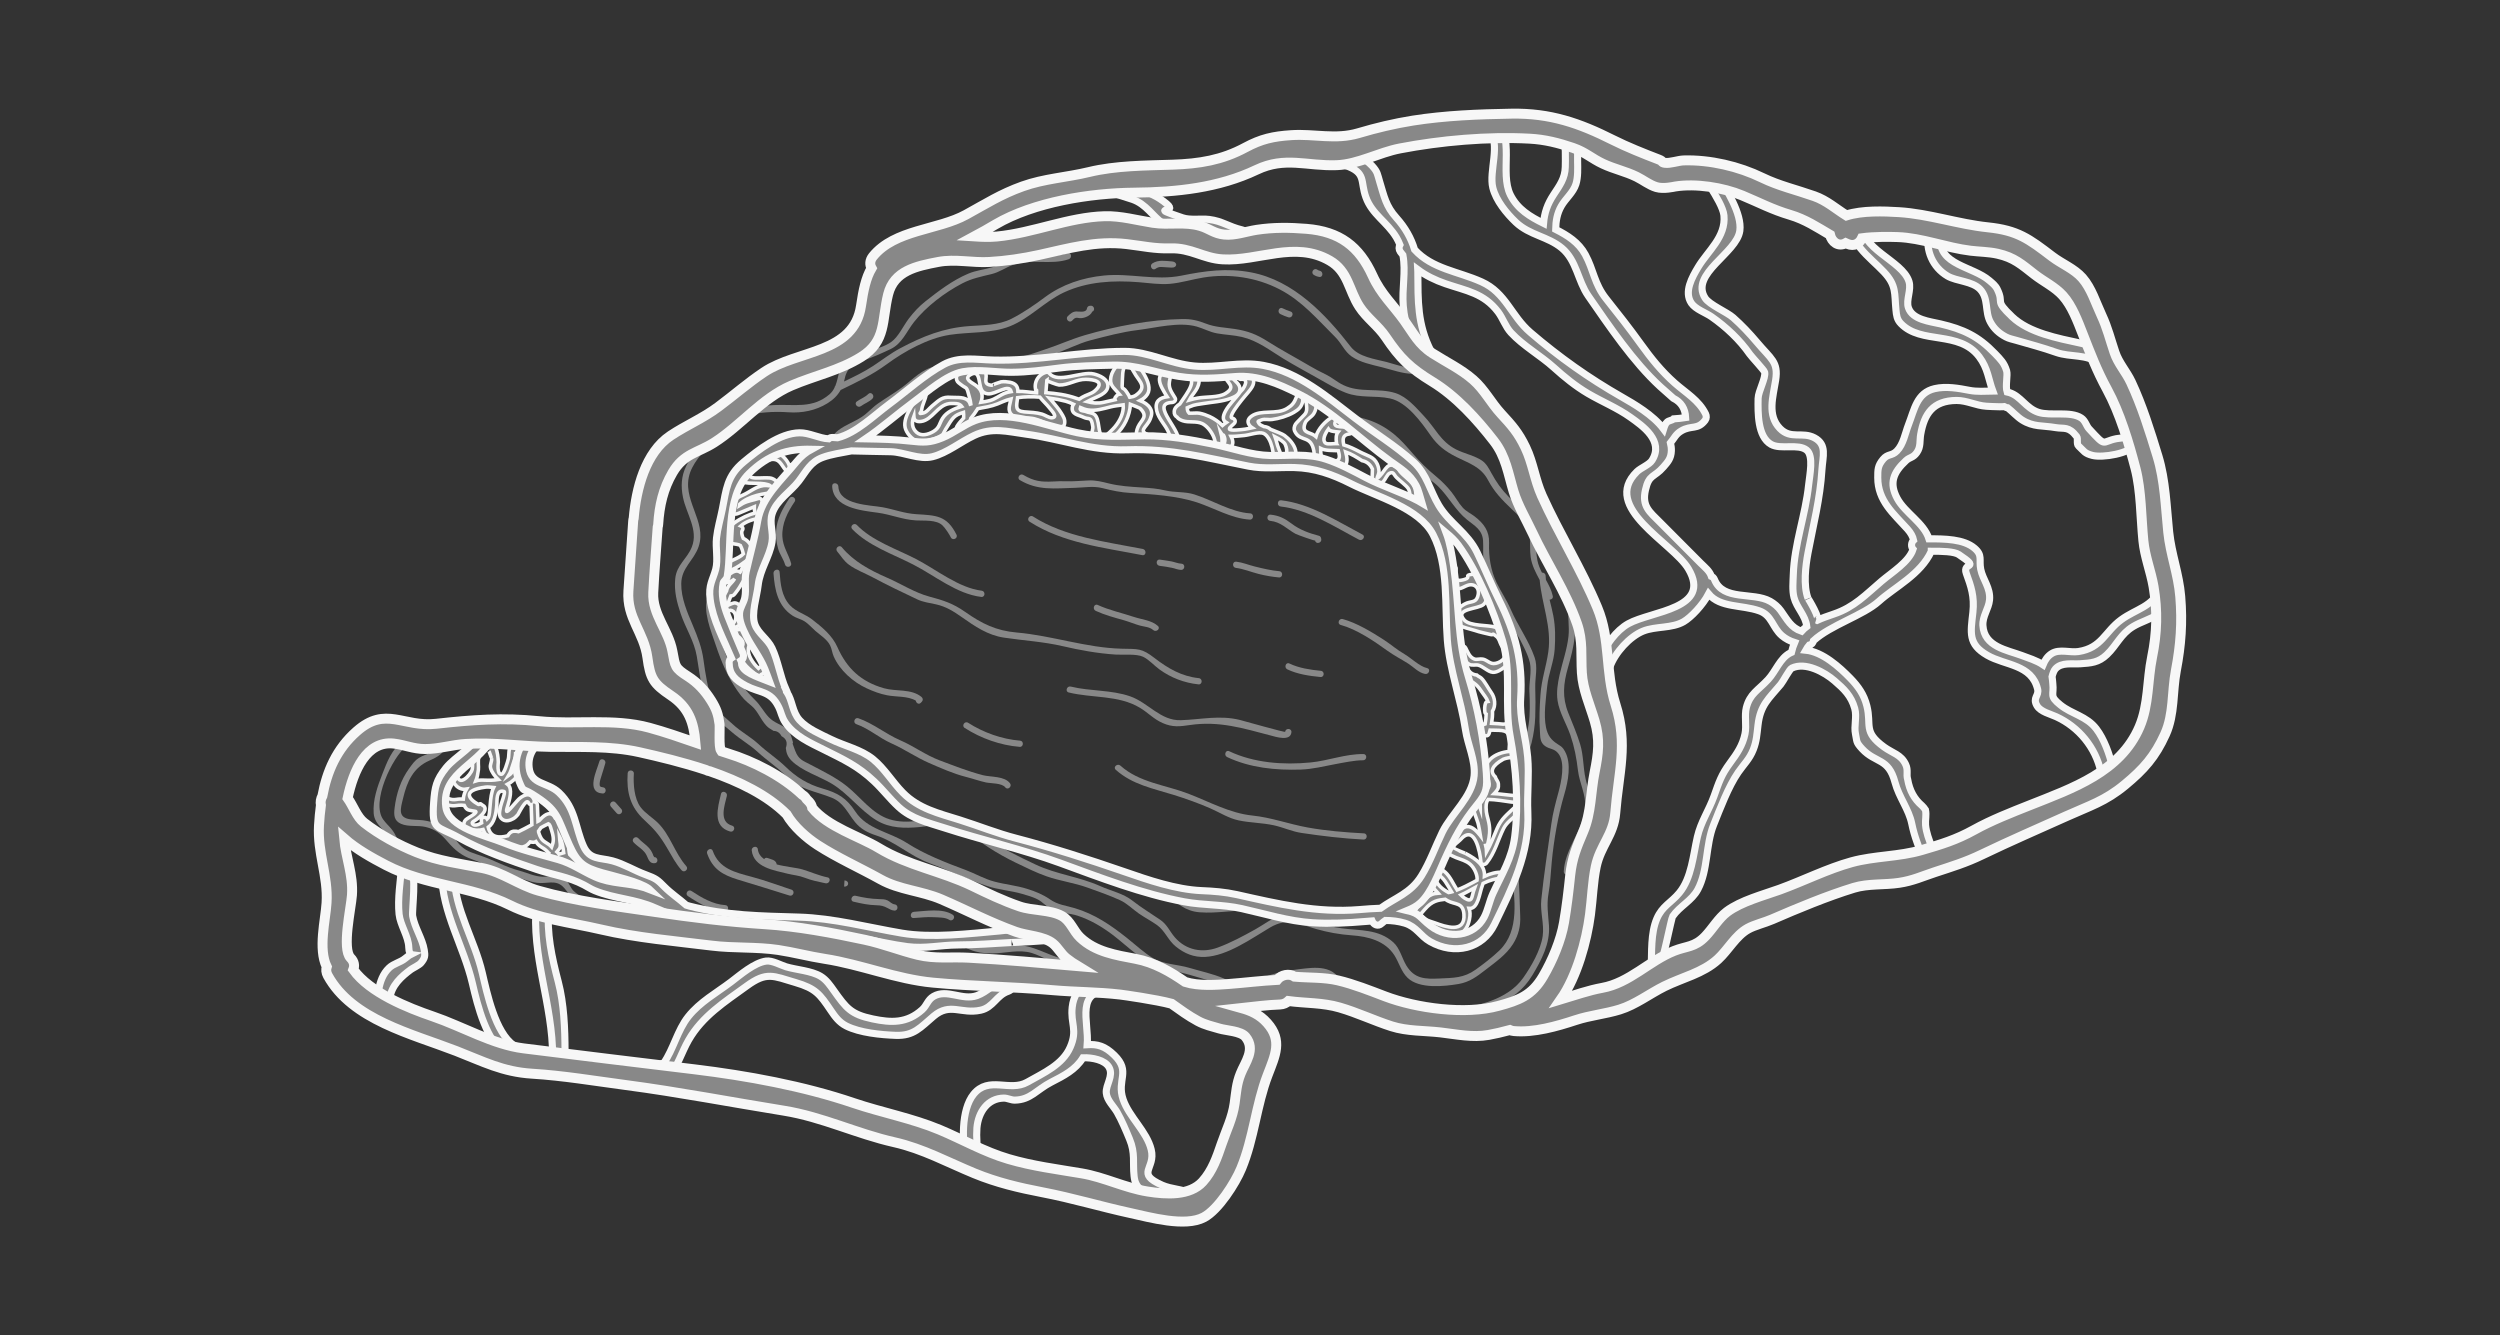 <?xml version="1.0" encoding="utf-8"?>
<!-- Generator: Adobe Illustrator 16.0.0, SVG Export Plug-In . SVG Version: 6.00 Build 0)  -->
<!DOCTYPE svg PUBLIC "-//W3C//DTD SVG 1.1//EN" "http://www.w3.org/Graphics/SVG/1.1/DTD/svg11.dtd">
<svg version="1.1" id="Calque_1" xmlns="http://www.w3.org/2000/svg" xmlns:xlink="http://www.w3.org/1999/xlink" x="0px" y="0px"
	 width="176px" height="94px" viewBox="0 0 176 94" enable-background="new 0 0 176 94" xml:space="preserve">
<rect x="0" y="0" width="176" height="94" fill="#333333" stroke="none"/>
<g id="XMLID_5054_">
	<g id="XMLID_129_">
		<g>
			<g id="XMLID_130_">
				<path id="XMLID_134_" fill="#888888" d="M42.442,55.424c-0.209-0.015-0.238-0.088-0.225-0.283
					c0.012-0.167,0.062-0.316,0.113-0.476c0.097-0.307,0.196-0.618,0.282-0.926c0.077-0.271-0.337-0.414-0.413-0.145
					c-0.182,0.648-0.97,2.179,0.214,2.268C42.697,55.882,42.723,55.445,42.442,55.424z"/>
				<path id="XMLID_138_" fill="#888888" d="M43.744,56.96c-0.137-0.155-0.273-0.311-0.411-0.466
					c-0.185-0.211-0.514,0.078-0.326,0.292l0.407,0.463C43.602,57.464,43.932,57.173,43.744,56.96z"/>
				<path id="XMLID_139_" fill="#888888" d="M46.023,60.339c0.059-0.009,0.008-0.031-0.021-0.088
					c-0.022-0.052-0.039-0.106-0.061-0.16c-0.057-0.141-0.136-0.261-0.237-0.379c-0.231-0.264-0.537-0.447-0.773-0.705
					c-0.19-0.203-0.52,0.084-0.327,0.294c0.295,0.317,0.748,0.526,0.93,0.942c0.119,0.27,0.221,0.582,0.58,0.523
					C46.392,60.725,46.302,60.296,46.023,60.339z"/>
				<path id="XMLID_140_" fill="#888888" d="M51.545,58.129c-0.953-0.272-0.539-1.401-0.374-2.096
					c0.066-0.272-0.347-0.416-0.412-0.145c-0.23,0.966-0.629,2.29,0.642,2.652C51.673,58.618,51.816,58.205,51.545,58.129z"/>
				<path id="XMLID_308_" fill="#888888" d="M58.263,61.769c-0.632-0.133-1.165-0.38-1.773-0.562
					c-0.398-0.121-1.147-0.177-1.814-0.353c-0.001-0.014,0.001-0.024-0.001-0.035c-0.076-0.301-0.396-0.316-0.639-0.415
					c-0.109-0.041-0.194,0.003-0.24,0.079c-0.243-0.173-0.412-0.397-0.445-0.699c-0.034-0.28-0.461-0.188-0.429,0.089
					c0.137,1.194,1.568,1.396,2.531,1.638c0.432,0.105,0.79,0.123,1.193,0.28c0.515,0.199,0.925,0.274,1.474,0.393
					C58.394,62.241,58.539,61.826,58.263,61.769z"/>
				<path id="XMLID_145_" fill="#888888" d="M55.723,62.633c-0.933-0.304-1.859-0.655-2.812-0.908
					c-1.173-0.313-2.287-0.571-2.735-1.826c-0.096-0.267-0.486-0.065-0.392,0.195c0.391,1.094,1.08,1.494,2.151,1.827
					c1.215,0.376,2.436,0.733,3.644,1.125C55.848,63.133,55.99,62.722,55.723,62.633z"/>
				<path id="XMLID_303_" fill="#888888" d="M62.984,63.666c-0.202-0.021-0.333-0.198-0.505-0.279
					c-0.186-0.087-0.385-0.085-0.582-0.09c-0.588-0.017-1.098-0.101-1.668-0.235c-0.272-0.063-0.417,0.353-0.144,0.416
					c0.557,0.131,1.046,0.237,1.622,0.252c0.313,0.009,0.494,0.046,0.778,0.198c0.169,0.09,0.271,0.157,0.472,0.177
					C63.238,64.134,63.266,63.697,62.984,63.666z"/>
				<path id="XMLID_144_" fill="#888888" d="M59.453,61.98l-0.027,0.439C59.786,62.44,59.814,62.005,59.453,61.98z"/>
				<path id="XMLID_309_" fill="#888888" d="M48.317,60.979c-0.813-0.91-1.119-2.183-2.001-3.049
					c-0.393-0.386-0.904-0.674-1.232-1.123c-0.441-0.607-0.507-1.619-0.461-2.342c0.02-0.279-0.418-0.309-0.436-0.029
					c-0.09,1.341,0.185,2.386,1.179,3.297c0.729,0.667,1.097,1.115,1.606,1.981c0.311,0.527,0.607,1.099,1.017,1.556
					C48.178,61.479,48.505,61.189,48.317,60.979z"/>
				<path id="XMLID_310_" fill="#888888" d="M51.062,63.721c-0.868-0.051-1.678-0.529-2.387-0.998
					c-0.236-0.154-0.479,0.208-0.245,0.363c0.787,0.521,1.644,1.016,2.604,1.071C51.315,64.175,51.343,63.735,51.062,63.721z"/>
				<path id="XMLID_311_" fill="#888888" d="M67.072,64.396c-0.743-0.479-1.909-0.252-2.73-0.205
					c-0.277,0.017-0.308,0.453-0.026,0.439c0.478-0.027,0.941-0.089,1.421-0.06c0.329,0.021,0.802-0.002,1.094,0.188
					C67.065,64.91,67.311,64.548,67.072,64.396z"/>
				<path id="XMLID_320_" fill="#888888" d="M88.016,36.142c-1.348-0.081-2.668-0.939-3.947-1.338
					c-0.662-0.206-1.373-0.12-2.05-0.281c-0.548-0.132-1.07-0.167-1.639-0.205c-0.804-0.054-1.551-0.093-2.329-0.286
					c-0.492-0.121-0.9-0.23-1.418-0.209c-0.553,0.021-1.077,0.081-1.627,0.057c-0.282-0.012-0.551,0.001-0.831,0.016
					c-0.854,0.044-1.365-0.004-2.133-0.461c-0.238-0.144-0.485,0.218-0.242,0.364c1.266,0.755,2.455,0.583,3.906,0.542
					c0.655-0.018,1.264-0.141,1.91,0.023c0.71,0.177,1.262,0.299,1.995,0.342c1.479,0.086,3.25,0.197,4.651,0.66
					c1.212,0.403,2.442,1.137,3.724,1.214C88.266,36.596,88.295,36.159,88.016,36.142z"/>
				<path id="XMLID_321_" fill="#888888" d="M93.016,37.963c-0.005-0.026-0.009-0.052-0.014-0.081
					c-0.009-0.069-0.073-0.144-0.141-0.161c-0.709-0.188-1.353-0.415-1.94-0.864c-0.47-0.356-0.881-0.565-1.47-0.625
					c-0.279-0.029-0.309,0.409-0.03,0.436c0.751,0.077,1.148,0.556,1.765,0.904c0.143,0.082,1.409,0.528,1.401,0.482
					C92.624,38.333,93.056,38.244,93.016,37.963z"/>
				<path id="XMLID_322_" fill="#888888" d="M95.916,37.632c-1.779-0.938-3.688-2.185-5.729-2.412
					c-0.278-0.03-0.307,0.408-0.024,0.439c1.941,0.214,3.812,1.44,5.51,2.335C95.919,38.125,96.167,37.763,95.916,37.632z"/>
				<path id="XMLID_328_" fill="#888888" d="M80.451,38.646c-2.585-0.506-5.481-0.84-7.727-2.285
					c-0.236-0.153-0.482,0.212-0.243,0.365c2.353,1.512,5.24,1.829,7.94,2.357C80.699,39.136,80.725,38.7,80.451,38.646z"/>
				<path id="XMLID_329_" fill="#888888" d="M83.173,39.683c-0.234-0.008-0.47-0.114-0.703-0.16
					c-0.271-0.05-0.542-0.088-0.817-0.127c-0.277-0.039-0.305,0.396-0.022,0.437c0.296,0.042,0.598,0.078,0.891,0.145
					c0.212,0.049,0.408,0.136,0.628,0.144C83.429,40.129,83.459,39.692,83.173,39.683z"/>
				<path id="XMLID_330_" fill="#888888" d="M90.066,40.214c-0.596-0.055-1.162-0.19-1.736-0.334
					c-0.438-0.108-0.855-0.286-1.298-0.338c-0.282-0.033-0.307,0.403-0.029,0.437c0.531,0.065,1.076,0.292,1.596,0.425
					c0.476,0.121,0.954,0.203,1.438,0.248C90.32,40.677,90.346,40.24,90.066,40.214z"/>
				<path id="XMLID_332_" fill="#888888" d="M67.336,37.64c-0.679-1.361-1.437-1.355-2.828-1.441
					c-0.854-0.055-1.53-0.33-2.354-0.485c-0.853-0.162-3.084-0.144-3.133-1.468c-0.01-0.28-0.447-0.31-0.436-0.027
					c0.053,1.532,2.043,1.719,3.2,1.875c0.953,0.13,1.722,0.481,2.695,0.543c0.561,0.035,1.441-0.07,1.878,0.358
					c0.184,0.178,0.477,0.622,0.585,0.843C67.072,38.089,67.464,37.893,67.336,37.64z"/>
				<path id="XMLID_334_" fill="#888888" d="M69.111,41.585c-1.614-0.194-3.204-1.496-4.624-2.23
					c-1.356-0.702-3.09-1.275-4.162-2.394c-0.194-0.203-0.524,0.084-0.328,0.289c1.123,1.17,2.875,1.767,4.294,2.495
					c1.529,0.784,3.061,2.069,4.79,2.278C69.364,42.057,69.389,41.618,69.111,41.585z"/>
				<path id="XMLID_341_" fill="#888888" d="M84.396,47.742c-1.205-0.125-2.165-0.685-3.107-1.409
					c-0.923-0.713-1.149-0.636-2.313-0.664c-2.509-0.06-4.907-0.924-7.404-1.14c-1.446-0.126-2.448-0.622-3.622-1.448
					c-0.852-0.599-1.537-0.819-2.535-1.084c-0.99-0.261-2.016-0.914-2.97-1.329c-1.199-0.525-2.347-1.137-3.18-2.141
					c-0.182-0.216-0.508,0.074-0.329,0.292c0.306,0.366,0.463,0.669,0.845,0.949c0.486,0.356,1.111,0.585,1.643,0.869
					c1.022,0.548,2.101,1.063,3.144,1.556c0.416,0.2,0.882,0.255,1.326,0.353c0.703,0.155,1.23,0.49,1.812,0.898
					c0.919,0.647,1.83,1.274,2.965,1.444c1.38,0.209,2.748,0.28,4.118,0.597c1.247,0.289,2.476,0.514,3.753,0.597
					c0.521,0.034,1.451-0.068,1.926,0.152c0.402,0.187,0.799,0.636,1.163,0.898c0.807,0.584,1.745,0.944,2.743,1.048
					C84.651,48.208,84.679,47.77,84.396,47.742z"/>
				<path id="XMLID_342_" fill="#888888" d="M81.515,44.066c-0.439-0.399-1.132-0.449-1.684-0.633
					c-0.858-0.288-1.724-0.466-2.55-0.844c-0.259-0.117-0.397,0.298-0.143,0.415c0.651,0.298,1.311,0.472,1.996,0.666
					c0.381,0.109,0.747,0.267,1.128,0.373c0.304,0.082,0.679,0.09,0.922,0.312C81.396,44.543,81.724,44.255,81.515,44.066z"/>
				<path id="XMLID_343_" fill="#888888" d="M90.478,51.52c-0.003,0.063-3-0.79-3.174-0.831c-1.427-0.362-2.755-0.033-4.17,0.013
					c-1.425,0.05-2.286-1.226-3.559-1.676c-1.347-0.473-2.824-0.352-4.194-0.691c-0.273-0.068-0.417,0.349-0.144,0.415
					c1.648,0.408,3.5,0.168,5.011,1.077c0.591,0.355,0.964,0.797,1.61,1.079c0.698,0.306,1.191,0.243,1.938,0.133
					c2.031-0.294,3.707,0.227,5.624,0.731c0.408,0.109,1.436,0.448,1.497-0.225C90.94,51.265,90.504,51.235,90.478,51.52z"/>
				<path id="XMLID_344_" fill="#888888" d="M92.989,47.226c-0.75-0.074-1.535-0.19-2.216-0.516
					c-0.255-0.124-0.395,0.293-0.145,0.413c0.717,0.342,1.548,0.462,2.332,0.539C93.242,47.69,93.27,47.252,92.989,47.226z"/>
				<path id="XMLID_345_" fill="#888888" d="M95.985,53.087c-1.251-0.021-2.482,0.47-3.721,0.59
					c-1.907,0.189-3.988,0.035-5.729-0.791c-0.253-0.123-0.396,0.295-0.143,0.412c1.598,0.758,3.417,0.937,5.177,0.88
					c0.846-0.028,1.627-0.233,2.447-0.385c0.561-0.103,1.383-0.277,1.941-0.269C96.238,53.529,96.268,53.093,95.985,53.087z"/>
				<path id="XMLID_359_" fill="#888888" d="M96.02,58.669c-1.288-0.067-2.693-0.184-3.96-0.414
					c-1.317-0.239-2.552-0.703-3.896-0.842c-1.577-0.159-3.039-0.977-4.517-1.542c-1.606-0.617-3.438-0.774-4.771-1.971
					c-0.208-0.185-0.539,0.102-0.329,0.292c1.172,1.046,2.628,1.318,4.082,1.769c0.859,0.269,1.756,0.587,2.582,0.949
					c0.66,0.289,1.272,0.693,1.988,0.845c0.814,0.172,1.659,0.167,2.479,0.345c0.683,0.151,1.268,0.438,1.952,0.539
					c1.438,0.216,2.91,0.39,4.359,0.466C96.271,59.12,96.301,58.684,96.02,58.669z"/>
				<path id="XMLID_360_" fill="#888888" d="M100.464,47.033c-0.519-0.109-1.142-0.727-1.604-0.992
					c-0.521-0.298-0.932-0.671-1.432-0.995c-0.844-0.549-1.944-1.207-2.901-1.464c-0.271-0.074-0.413,0.34-0.142,0.414
					c1.126,0.306,2.35,1.137,3.284,1.813c0.47,0.34,0.977,0.597,1.466,0.907c0.402,0.256,0.714,0.632,1.187,0.73
					C100.597,47.502,100.741,47.091,100.464,47.033z"/>
				<path id="XMLID_361_" fill="#888888" d="M55.692,39.652c-0.182-0.656-0.576-1.15-0.613-1.873
					c-0.047-0.919,0.368-1.725,0.865-2.462c0.157-0.234-0.207-0.48-0.364-0.245c-0.466,0.697-0.893,1.452-0.942,2.312
					c-0.026,0.427,0.027,0.832,0.142,1.243c0.108,0.395,0.38,0.735,0.485,1.115C55.338,40.01,55.769,39.924,55.692,39.652z"/>
				<path id="XMLID_362_" fill="#888888" d="M64.871,49.063c-0.723-0.593-1.782-0.366-2.638-0.61
					c-1.622-0.461-2.612-1.396-3.282-2.902c-0.361-0.819-1.087-1.41-1.792-1.953c-0.491-0.376-1.113-0.524-1.542-0.982
					c-0.593-0.633-0.673-1.518-0.733-2.343c-0.02-0.279-0.447-0.188-0.43,0.089c0.085,1.17,0.302,2.313,1.364,2.996
					c0.256,0.162,0.569,0.223,0.822,0.383c0.275,0.174,0.516,0.459,0.766,0.678c0.36,0.315,0.795,0.567,1.028,1.006
					c0.127,0.242,0.148,0.541,0.259,0.791c0.434,0.981,1.36,1.799,2.318,2.24c0.472,0.218,0.939,0.395,1.445,0.492
					c0.635,0.126,1.451,0.041,2.018,0.378c0.017,0.163,0.207,0.303,0.351,0.15c0.023-0.02,0.046-0.046,0.067-0.069
					C64.997,49.3,64.985,49.159,64.871,49.063z"/>
				<path id="XMLID_363_" fill="#888888" d="M71.104,55.142c-0.391-0.519-1.358-0.426-1.914-0.57
					c-1.059-0.277-2.024-0.662-3.043-1.044c-0.99-0.371-1.806-0.998-2.774-1.414c-1.015-0.438-1.903-1.188-2.943-1.548
					c-0.269-0.094-0.41,0.323-0.144,0.416c0.882,0.306,1.614,0.972,2.46,1.346c0.919,0.41,1.734,0.979,2.647,1.38
					c0.851,0.369,1.721,0.762,2.62,0.988c0.468,0.117,0.927,0.286,1.397,0.388c0.357,0.075,1.127,0.035,1.364,0.348
					C70.946,55.655,71.273,55.366,71.104,55.142z"/>
				<path id="XMLID_364_" fill="#888888" d="M71.812,52.142c-1.275-0.102-2.579-0.567-3.656-1.258
					c-0.237-0.153-0.482,0.21-0.244,0.362c1.15,0.738,2.51,1.222,3.873,1.333C72.063,52.601,72.093,52.164,71.812,52.142z"/>
			</g>
			<g>
				<path fill="#888888" stroke="#F7F7F7" stroke-width="0.25" stroke-miterlimit="10" d="M43.863,61.121
					c-0.36-0.175-1.004,0.072-1.363,0.109c-0.523,0.056-1.024,0.101-1.439-0.003c-0.221-0.329-0.5-0.613-0.775-0.891
					c-0.06-0.061-0.116-0.122-0.18-0.179c-0.011-0.04-0.021-0.08-0.029-0.122c-0.067-0.39-0.036-0.796-0.168-1.175
					c-0.156-0.449-0.405-1.04-0.82-1.263c-0.076-0.147-0.174-0.257-0.293-0.295c-0.293-0.095-0.617,0.221-0.837,0.465
					c-0.03,0.013-0.056,0.027-0.085,0.043c-0.017-0.38-0.03-0.762-0.043-1.143c-0.005-0.136-0.111-0.212-0.219-0.222
					c0.006-0.038,0.007-0.078-0.009-0.121c-0.257-0.672-0.896-0.299-1.192,0.053c-1.686,1.994,0.102-0.544-0.68-1.163
					c0.639-0.335,1.072-0.99,1.06-1.764c-0.006-0.329-0.202-1.347-0.757-0.997c-0.264,0.168-0.184,0.709-0.244,0.959
					c-0.04,0.179-0.296,1.094-0.487,1.099c-0.336,0.011-0.223-0.788-0.224-0.857c-0.019-0.663-0.152-1.602-1.027-1.55
					c-0.414,0.025-0.669,0.246-0.798,0.644c-0.096,0.289,0.018,0.706,0.015,0.984c-0.003,0.125,0.003,0.314-0.026,0.438
					c-0.097,0.374-0.983,1.33-1.052,0.316c-0.018-0.28-0.454-0.31-0.438-0.029c0.033,0.501,0.354,1.088,0.92,1.111
					c0.063,0,0.111-0.009,0.166-0.018c-0.123,0.213-0.207,0.467-0.226,0.707c-0.074-0.004-0.148-0.011-0.224-0.007
					c-0.176,0.004-0.353,0.058-0.528,0.041c-0.082-0.009-0.163-0.033-0.24-0.057c-0.048-0.016-0.099-0.046-0.148-0.056
					c-0.004-0.002-0.01-0.004-0.016-0.008c0.156-0.188-0.108-0.472-0.313-0.298c-0.346,0.293-0.092,0.61,0.245,0.744
					c0.142,0.057,0.306,0.1,0.459,0.11c0.157,0.013,0.312-0.025,0.468-0.038c0.121-0.009,0.243-0.003,0.363,0.009
					c0.048,0.104,0.114,0.202,0.212,0.282c0.128,0.101,0.621,0.119,0.619,0.158c-0.007,0.201-0.696,0.468-0.79,0.655
					c-0.294,0.598,0.377,0.631,0.833,0.653c0.175,0.008,0.321-0.013,0.455-0.047c0.264,0.691,0.963,1.089,1.786,0.997
					c0.29,0.305,0.99,0.389,1.369,0.043c0.06-0.055,0.112-0.111,0.165-0.169c0.163,0.035,0.292,0.046,0.4-0.019
					c0.091,0.149,0.212,0.279,0.399,0.391c0.202,0.12,0.338,0.222,0.49,0.404c0.006,0.006,0.015,0.015,0.024,0.021
					c-0.006,0.023-0.013,0.045-0.014,0.071c-0.026,0.353,0.152,0.582,0.507,0.541c0.127-0.013,0.263-0.185,0.378-0.188
					c0.091-0.003,0.182,0.041,0.264,0.106c0.103,0.424,0.3,0.794,0.818,1.023c0.706,0.308,1.58,0.126,2.313,0.05
					c0.204-0.019,0.49-0.127,0.688-0.073c0.257,0.072,0.333,0.373,0.531,0.595c0.188,0.208,0.519-0.08,0.328-0.293
					C44.231,61.658,44.196,61.279,43.863,61.121z M36.12,53.786c0.056-0.173,0.118-0.347,0.173-0.518
					c0.007-0.113,0.009-0.223,0.004-0.337c0.008,0.143,0.024,0.285,0.051,0.429c-0.014,0.621-0.219,1.008-0.54,1.239
					C35.951,54.361,36.021,54.086,36.12,53.786z M33.678,54.198c0.03-0.264-0.047-0.625,0.032-0.865
					c0.111-0.349,0.502-0.818,0.687-0.556c-0.012-0.016,0.214,0.624,0.211,0.608c0.031,0.235-0.124,0.431-0.077,0.659
					c0.06,0.287,0.317,0.618,0.54,0.839c-0.3,0.049-0.633,0.055-0.974,0.039c-0.233-0.011-0.417-0.005-0.597,0.054
					C33.601,54.731,33.647,54.446,33.678,54.198z M34.296,57.657c-0.092-0.175-0.407-0.16-0.409,0.08
					c-0.002,0.069,0.011,0.13,0.019,0.197c-0.264,0.148-0.557,0.234-0.652,0.047c-0.063-0.119,0.186-0.197,0.338-0.325
					c0.175-0.146,0.574-0.452,0.557-0.719c-0.013-0.206-0.135-0.203-0.248-0.302c-0.151-0.138-0.135,0.045-0.222-0.003
					c-0.663-0.369-1.205-0.994,0.512-1.22c0.177-0.024,0.37,0.014,0.56,0.031c-0.309,0.617-0.2,1.823-0.386,2.136
					C34.351,57.602,34.328,57.628,34.296,57.657z M37.232,58.176c-0.189,0.102-0.449,0.241-0.729,0.372
					c-0.232-0.057-0.461-0.063-0.632,0.122c-0.055,0.057-0.093,0.111-0.125,0.169c-0.631,0.172-1.215,0.123-1.375-0.599
					c0.416-0.296,0.545-0.88,0.606-1.572c0.023-0.246-0.069-1.139,0.511-0.946c0.119,0.038-0.22,0.871-0.254,1.069
					c-0.06,0.335-0.174,0.681,0.146,0.901c0.233,0.163,0.535,0.072,0.765-0.06c0.112-0.064,0.237-0.187,0.318-0.286
					c0.036-0.046,0.601-1.215,0.749-0.825c0.035,0.094,0.106,0.125,0.18,0.122c0.018,0.471,0.029,0.945,0.05,1.417
					C37.368,58.102,37.296,58.145,37.232,58.176z M38.839,59.633c-0.123-0.137-0.261-0.229-0.425-0.326
					c-0.303-0.179-0.386-0.381-0.493-0.708c-0.004-0.031-0.006-0.059-0.008-0.086c0.053-0.08,0.11-0.168,0.171-0.247
					c0.133-0.07,0.345-0.193,0.519-0.271c0.123,0.053,0.163,0.258,0.245,0.523C38.997,58.999,38.982,59.255,38.839,59.633z
					 M39.355,60.129c-0.041-0.063-0.094-0.116-0.152-0.165c0.077-0.097,0.209-0.208,0.231-0.342c0.03-0.167-0.005-0.282-0.022-0.459
					c-0.004-0.062-0.013-0.153-0.022-0.256c0.008,0.015,0.017,0.031,0.022,0.042c0.176,0.333,0.223,0.711,0.27,1.083
					C39.575,60.058,39.447,60.099,39.355,60.129z"/>
				<path fill="#888888" stroke="#F7F7F7" stroke-width="0.25" stroke-miterlimit="10" d="M99.659,35.683
					c0.292-0.318,0.407-0.698,0.588-1.089c0.121-0.255-0.296-0.395-0.411-0.143c0.006-0.012-0.067,0.135-0.156,0.312
					c-0.021-0.227-0.068-0.442-0.211-0.655c-0.228-0.341-0.652-0.593-0.916-0.926c-0.068-0.085-0.1-0.216-0.195-0.279
					c-0.684-0.457-0.79,0.172-1.22,0.61c-0.386,0.393-0.055-0.052-0.058-0.325c-0.001-0.175-0.053-0.369-0.125-0.528
					c-0.238-0.523-0.705-0.573-1.206-0.839c-0.374-0.199-0.745-0.384-1.147-0.499c-0.09-0.403-0.082-0.73,0.416-0.772
					c0.229-0.021,0.21-0.353,0.027-0.422c-0.389-0.145-1.252,0.06-1.039-0.438c0.074-0.174-0.145-0.358-0.306-0.268
					c-0.36,0.204-0.921,0.772-1.059,1.316c-0.032-0.027-0.064-0.056-0.106-0.084c-0.354-0.247-0.943-0.162-0.646-0.895
					c0.092-0.228,0.455-0.407,0.59-0.622c0.454-0.722-0.129-1.162-0.475-1.764c-0.046-0.082-0.144-0.138-0.239-0.116
					c-0.227,0.058-0.326,0.099-0.437,0.32c-0.047,0.102-0.009,0.244-0.045,0.341c-0.175,0.46-0.321,0.618-0.673,0.839
					c-0.74,0.46-1.839,0.057-2.509,0.545c-0.302,0.22-0.315,0.479-0.054,0.735c0.032,0.029,0.065,0.054,0.103,0.079
					c-0.179,0.038-0.345,0.077-0.494,0.098c-0.246,0.033-1.1,0.138-1.109-0.018c-0.006-0.113,0.304-0.316,0.372-0.418
					c0.101-0.149-0.012-0.313-0.168-0.34c-0.413-0.074,1.08-1.77,1.126-1.824c0.194-0.244,0.45-0.535,0.365-0.881
					c-0.156-0.642-1.29-0.603-1.804-0.589c-0.148,0.004-0.247,0.113-0.229,0.263c0.078,0.55,0.903,0.767,0.067,1.293
					c-0.482,0.302-1.417,0.218-1.98,0.33c-0.145,0.027-0.353,0.07-0.573,0.133c0.26-0.5,0.771-0.832,0.688-1.553
					c-0.111-0.985-1.192-0.764-1.921-0.607c-1.359,0.29-0.833,1.115-0.326,1.928c-0.517,0.076-0.888,0.304-0.735,0.977
					c0.132,0.582,0.615,0.999,0.835,1.525c0.201,0.478,0.095,0.48-0.419,0.423c-0.269-0.029-0.54-0.077-0.798-0.162
					c-1.074-0.357-0.315-0.558-0.064-1.209c0.107-0.269,0.152-0.479-0.01-0.751c-0.145-0.245-0.408-0.408-0.711-0.533
					c0.212-0.106,0.392-0.247,0.519-0.449c0.471-0.755-0.743-2.111-1.089-2.669c-0.075-0.121-0.222-0.16-0.339-0.066
					c-0.422,0.345-1.028,0.939-1.142,1.502c-0.124,0.614,0.208,0.768,0.533,1.169c0.018,0.021,0.03,0.044,0.048,0.064
					c-0.065,0.007-0.127,0.046-0.171,0.097c-0.029,0.037-0.059,0.072-0.091,0.107c-0.052,0.063-0.054,0.126-0.032,0.183
					c-0.276,0.06-0.546,0.125-0.824,0.188c-0.397,0.091-0.775,0.046-1.146-0.051c0.123-0.067,0.235-0.118,0.28-0.141
					c0.384-0.197,1.18-0.409,1.187-0.969c0.005-0.494-0.594-0.74-0.979-0.835c-0.883-0.221-2.54,0.703-3.146-0.052
					c-0.048-0.059-0.138-0.087-0.209-0.07c-0.58,0.135-0.934,0.759-0.715,1.34c0.008,0.026,0.041-0.26,0.031,0.103l-0.057-0.003
					c-0.417-0.027-0.841-0.106-1.259-0.099c-0.009-0.321-0.126-0.551-0.568-0.64c-0.16-0.031-0.425-0.058-0.606-0.03
					c-0.037,0.022-0.807,0.239-0.588,0.246c-0.828-0.024-0.319-0.525-0.531-0.924c-0.249-0.466-0.94-0.323-1.353-0.195
					c-0.362,0.114-0.802,0.314-0.656,0.768c0.042,0.136,0.18,0.212,0.282,0.295c0.459,0.361,0.379,0.053,0.605,0.89
					c0.055,0.199,0.088,0.35,0.101,0.475c-0.017,0.005-0.033,0.007-0.048,0.012c-0.017-0.049-0.034-0.098-0.059-0.136
					c-0.26-0.422-0.879-0.3-1.302-0.338c-0.608-0.057-0.817,0.193-1.326,0.614c-0.202,0.166-0.381,0.452-0.654,0.498
					c-0.354,0.063-0.102,0.025-0.067-0.266c0.044-0.336,0.247-0.669,0.306-1.015c0.049-0.277-0.39-0.303-0.437-0.027
					c0,0.002-0.003,0.007-0.004,0.01c-0.024,0.016-0.046,0.037-0.066,0.066c-0.399,0.576-1.225,1.621-0.928,2.381
					c0.15,0.388,0.586,0.846,1.007,0.867c0.371,0.019,1.047-0.198,1.354-0.357c0.362-0.191,0.256-0.204,0.451-0.525
					c0.528-0.855,0.582-0.973,1.256-1.187c0.004,0.049,0.008,0.101,0.012,0.156c0.003,0.03,0.003,0.126-0.001,0.238
					c-0.17,0.193-0.33,0.354-0.468,0.58c-0.072,0.12-0.03,0.285,0.106,0.33c0.231,0.076,0.272,0.074,0.516,0.055
					c0.075-0.006,0.136-0.078,0.161-0.143c0.071-0.181,0.143-0.475,0.182-0.787c0.179-0.221,0.354-0.455,0.499-0.691
					c0.103-0.02,0.206-0.042,0.311-0.06c0.548-0.087,0.934-0.196,1.435-0.426c0.183-0.084,0.386-0.147,0.597-0.2
					c-0.077,0.394-0.29,0.806,0.053,1.121c0.331,0.304,0.92,0.199,1.321,0.235c0.771,0.066,1.462,0.704,2.223,0.588
					c0.099-0.014,0.158-0.108,0.171-0.2c0.05-0.298-0.078-0.487-0.231-0.74c-0.179-0.298-0.421-0.575-0.644-0.843
					c-0.06-0.078-0.129-0.148-0.195-0.223c0.412,0.058,0.803,0.135,1.148,0.224c0.192,0.05,0.37,0.129,0.549,0.213
					c-0.037,0.055-0.067,0.114-0.079,0.174c-0.11,0.551,0.426,0.565,0.792,0.746c0.375,0.184,0.54-0.107,0.644,0.659
					c0.027,0.176-0.09,0.385-0.074,0.569c0.02,0.247,0.073,0.472,0.31,0.587c0.453,0.22,1.077-0.306,1.382-0.582
					c0.594-0.539,0.984-1.345,1.032-2.15c0.323,0.127,0.646,0.258,0.668,0.277c0.629,0.6,0.087,0.816-0.134,1.313
					c-0.237,0.539-0.104,0.863,0.465,1.043c0.418,0.131,1.966,0.521,2.308,0.092c0.549-0.685-2.054-2.8-0.369-2.855
					c0.151-0.006,0.301-0.162,0.209-0.317c-0.229-0.387-0.476-0.678-0.402-1.135c0.083-0.5,0.056-0.414,0.474-0.483
					c0.106-0.018,0.267-0.063,0.371-0.051c1.413,0.169,0.396,1.306-0.114,2.092c-0.217,0.133-0.376,0.301-0.392,0.52
					c-0.017,0.208,0.07,0.33,0.199,0.407c0.077,0.107,0.208,0.189,0.388,0.253c0.44,0.153,0.944,0.001,1.376,0.199
					c0.525,0.238,1.255,1.332,0.777,1.978c-0.079,0.051-0.147,0.116-0.196,0.21c-0.117,0.217,0.12,0.445,0.324,0.285
					c0.107-0.083,0.196-0.188,0.269-0.307c0.485-0.391,1.303-0.413,0.862-1.263c0.007,0,0.019,0.001,0.029,0.001
					c0.299,0.003,0.605-0.04,0.903-0.065c0.366-0.033,1.024-0.278,1.345-0.15c0.57,0.228,0.85,1.662,0.63,2.128
					c-0.079,0.165,0.106,0.304,0.252,0.286c0.642-0.078,1.57-0.464,1.382-1.231c-0.105-0.42-0.447-0.789-0.78-1.038
					c-0.129-0.097-0.565-0.265-0.977-0.428c-0.058-0.052-0.124-0.099-0.205-0.133c-0.081-0.036-0.172-0.053-0.267-0.063
					c-0.172-0.077-0.297-0.144-0.322-0.189c-0.111-0.205-0.168-0.155,0.172-0.282c0.203-0.075,0.496,0.002,0.706-0.024
					c0.506-0.065,1.109-0.243,1.553-0.502c0.329-0.195,0.534-0.366,0.62-0.749c0.028-0.123-0.033-0.322,0.02-0.437
					c0.122-0.264,0.242,0.599,0.252,0.665c0.073,0.625-0.108,0.611-0.507,1.057c-0.099,0.113-0.278,0.255-0.323,0.403
					c-0.063,0.205-0.061,0.297,0.054,0.484c0.4,0.654,1.096,0.178,1.295,1.3c0.054,0.307-0.017,0.469,0.203,0.72
					c0.337,0.384,1.476,0.719,1.916,0.378c0.294-0.227,0.229-0.629,0.123-1.037c0.41,0.146,0.785,0.378,1.15,0.614
					c0.331,0.063,0.576,0.261,0.73,0.592c-0.003,0.213-0.01,0.428-0.022,0.641c0.068,0.588,0.367,0.655,0.796,0.229
					c0.126-0.127,0.279-0.509,0.435-0.576c0.292-0.127,0.267,0.067,0.485,0.295c0.192,0.202,0.693,0.568,0.831,0.786
					c0.166,0.261,0.116,0.848,0.159,1.165C99.319,35.718,99.548,35.799,99.659,35.683z M66.357,29.448
					c-0.238,0.376-0.209,0.675-0.658,0.938c-0.353,0.207-0.848,0.344-1.172,0.05c-0.35-0.317-0.341-0.722-0.193-1.125
					c0.013,0.25,0.146,0.412,0.523,0.358c0.78-0.111,1.146-1.143,1.97-1.255c0.124-0.018,0.525-0.014,0.637,0.027
					c0.111,0.042,0.187,0.099,0.239,0.168C67.179,28.771,66.642,28.997,66.357,29.448z M70.747,27.681
					c-0.367,0.144-0.673,0.416-1.066,0.521c-0.201,0.055-0.409,0.085-0.619,0.116c0.158-0.446,0.107-0.876-0.412-1.221
					c-0.311-0.206-0.792-0.441-0.344-0.708c0.547-0.326,0.593,0.216,0.66,0.562c0.07,0.36,0.114,0.724,0.58,0.774
					c0.551,0.059,1.487-0.753,1.644-0.159C71.039,27.59,70.892,27.626,70.747,27.681z M74.041,29.411
					c-0.181,0.01-0.491-0.204-0.679-0.256c-0.444-0.126-0.797-0.121-1.247-0.159c-0.694-0.06-0.543-0.423-0.481-0.976
					c0.001-0.008,0.001-0.016,0.002-0.024c0.499-0.074,1.039-0.077,1.569-0.038c0.21,0.267,0.481,0.513,0.665,0.745
					C74.069,28.951,74.512,29.385,74.041,29.411z M75.793,28.046c-0.723-0.256-1.428-0.346-2.164-0.403
					c0.021-0.291,0.047-0.582,0.071-0.874c-0.069,0.048,0.776,0.335,0.854,0.337c0.659,0.023,1.221-0.414,1.9-0.401
					c0.514,0.009,1.42,0.142,0.59,0.839c-0.215,0.18-0.619,0.273-0.862,0.426c-0.062,0.038-0.135,0.083-0.211,0.135
					C75.913,28.086,75.851,28.065,75.793,28.046z M78.485,30.054c-0.122,0.143-0.617,0.678-0.822,0.659
					c-0.419-0.038-0.185-1.247-0.639-1.552c-0.18-0.119-0.406-0.107-0.594-0.193c-0.074-0.034-0.311-0.038-0.357-0.105
					c-0.04-0.056-0.038-0.115-0.017-0.172c0.174,0.078,0.354,0.143,0.544,0.172c0.536,0.083,1.083-0.093,1.597-0.222
					c0.244-0.062,0.555-0.097,0.877-0.14C79.122,29.047,78.862,29.603,78.485,30.054z M79.957,27.829
					c-0.11,0.077-0.262,0.115-0.42,0.142c-0.002-0.001-0.004-0.001-0.007-0.002c-0.044-0.122-0.117-0.229-0.222-0.386
					c-0.321-0.488-0.336,0.103-0.289-0.92c0.026-0.614,0.045-0.8,0.419-1.141c0.173,0.301,0.338,0.605,0.523,0.897
					C80.268,26.902,80.75,27.271,79.957,27.829z M86.082,31.397c-0.025,0.037-0.058,0.069-0.093,0.096
					c0.068-0.319,0.06-0.67-0.025-0.992c0.044,0.067,0.104,0.115,0.178,0.146C86.267,30.877,86.275,31.13,86.082,31.397z
					 M86.061,29.952c-0.271-0.26-0.581-0.478-0.906-0.627c-0.228-0.104-0.456-0.182-0.699-0.232c-0.189-0.038-0.5,0.009-0.741-0.006
					c-0.086-0.089-0.132-0.212-0.133-0.381c0.067-0.029,0.137-0.062,0.208-0.086c0.286-0.137,0.629-0.162,0.933-0.213
					c0.632-0.106,1.315-0.131,1.917-0.361c0.28-0.108,0.606-0.245,0.646-0.589c0.052-0.408-0.333-0.588-0.533-0.873
					c0.202,0.004,0.402,0.027,0.568,0.121c0.435-0.043,0.494,0.183,0.183,0.679c-0.067,0.071-0.13,0.142-0.193,0.213
					c-0.317,0.461-0.76,0.839-1.031,1.333c-0.223,0.409-0.209,0.665,0.052,0.816C86.237,29.811,86.142,29.878,86.061,29.952z
					 M90.478,31.284c0.239,0.54,0.073,0.915-0.329,1.098c0.072-0.245,0.031-0.418-0.134-0.815c-0.104-0.244-0.154-0.545-0.252-0.817
					C90.071,30.905,90.4,31.108,90.478,31.284z M93.52,30.204c0.105,0.156,0.368,0.174,0.681,0.205
					c-0.138,0.172-0.166,0.43-0.108,0.813c0,0.002,0,0.003,0.001,0.005c-0.236-0.002-0.632,0.069-0.768-0.028
					C93.064,31.011,93.266,30.549,93.52,30.204z M93.682,32.469c-0.75-0.065-0.693-0.456-0.707-0.898
					c0.323,0.166,0.824,0.138,1.241,0.158C94.34,32.169,94.398,32.531,93.682,32.469z"/>
				<path fill="#888888" stroke="#F7F7F7" stroke-width="0.25" stroke-miterlimit="10" d="M107.486,56.023
					c-0.23-0.106-0.214,0.02-0.437,0.012c-0.51-0.014-1.025-0.093-1.549-0.143c-0.103-0.01-0.207-0.018-0.313-0.023
					c0.02-0.021,0.039-0.039,0.061-0.063c0.191-0.217,0.266-0.315,0.239-0.615c-0.015-0.201-0.175-0.321-0.22-0.505
					c-0.408-0.38-0.221-0.792,0.566-1.238c0.219-0.084,0.446-0.124,0.684-0.114c0.168,0.008,0.28-0.166,0.209-0.317
					c-0.315-0.664,0.349-1.664-0.545-2.052c-0.104-0.046-0.248,0.022-0.36,0.015c-0.185-0.01-0.518-0.056-0.812-0.062
					c0.045-0.285,0.076-0.57,0.062-0.85c0.25-0.393,0.173-0.963-0.082-1.309c-0.207-0.286-0.477-0.82-0.715-1.029
					c-0.088-0.079-0.227-0.121-0.301-0.203c-0.464-0.052-0.721-0.377-0.779-0.965c0.066,0.079,0.14,0.15,0.23,0.198
					c0.206,0.116,0.444,0.017,0.65,0.067c0.325,0.08,0.685,0.473,1.011,0.502c0.536,0.046,1.233-0.714,1.541-1.121
					c0.046-0.063,0.047-0.154,0.013-0.22c-0.161-0.33-0.372-0.419-0.571-0.789c-0.115-0.211-0.14-0.471-0.277-0.67
					c-0.198-0.286-0.246-0.266-0.547-0.378c-0.434-0.16-1.764-0.05-2.164-0.506c-0.721-0.827,1-0.744,1.369-1.095
					c0.161-0.151,0.187-0.288,0.172-0.5c-0.023-0.346-0.267-1.172-0.516-1.431c-0.142-0.141-0.292-0.207-0.49-0.185
					c-0.592,0.073-0.012,0.202-0.492,0.352c-0.839,0.263-0.65-0.237-0.614-0.725c0.018-0.281-0.418-0.309-0.439-0.027
					c-0.026,0.393-0.107,0.974,0.238,1.268c0.384,0.325,0.66,0.026,1.014-0.095c0.498-0.172,0.929,0.215,0.689,0.842
					c-0.151,0.398-0.493,0.263-0.879,0.467c-0.307,0.161-0.961,0.65-0.853,1.075c0.122,0.492,1.214,0.674,1.57,0.798
					c0.372,0.13,0.714,0.187,1.086,0.281c0.301,0.075,0.021-0.17,0.396,0.118c0.219,0.168,0.23,0.384,0.346,0.607
					c0.134,0.261,0.387,0.417,0.335,0.696c-0.075,0.392-0.654,0.705-1.002,0.604c-0.223-0.064-0.372-0.245-0.625-0.294
					c-0.179-0.037-0.417,0.051-0.579-0.004c-0.347-0.118-0.478-0.509-0.626-0.795c-0.096-0.187-0.412-0.14-0.414,0.083
					c-0.016,0.814-0.17,1.674,0.608,2.151c0.517,0.317,0.654,0.419,0.981,0.919c0.121,0.178,0.31,0.4,0.395,0.626
					c-0.074,0.01-0.144,0.043-0.171,0.132c-0.068,0.218-0.068,0.409-0.04,0.635c0.009,0.059,0.043,0.095,0.089,0.123
					c-0.007,0.233-0.034,0.471-0.073,0.696c-0.059,0.021-0.11,0.04-0.151,0.067c-0.095-0.148-0.192-0.278-0.471-0.323
					c-0.115-0.017-0.228,0.095-0.231,0.207c-0.01,0.288,0.211,0.403,0.485,0.454c0.011,0.134,0.109,0.277,0.31,0.398
					c0.122,0.073,0.282,0.028,0.329-0.109c0.031-0.083,0.05-0.173,0.074-0.26c0.056,0,0.107-0.002,0.148,0.001
					c0.671,0.035,1.217-0.098,1.23,0.739c0.005,0.263-0.049,0.514-0.026,0.76c-0.481,0.04-1.022,0.226-1.346,0.555
					c-0.441,0.453-0.334,0.768-0.174,1.265c0.269,0.825-0.003,0.705-0.325,1.131c-0.226,0.012-0.449,0.032-0.668,0.088
					c-0.19-0.181-0.401-0.141-0.632,0.271c-0.104,0.186,0.071,0.424,0.278,0.318c0.038-0.02,0.077-0.029,0.115-0.045
					c0.12,0.2,0.533,1.376,0.548,1.447c0.081,0.3,0.125,0.604,0.175,0.906c-0.01-0.013-0.017-0.022-0.026-0.035
					c-0.239-0.283-0.547-0.653-0.947-0.607c-0.378,0.046-1.148,0.804-1.357,1.098c-0.216,0.301-0.279,0.521,0.048,0.771
					c0.729,0.561,1.528,0.335,1.946,1.34c0.095,0.229,0.117,0.403,0.099,0.563c-0.087,0.047-0.174,0.094-0.266,0.146
					c-0.324,0.175-0.744,0.389-1.138,0.542c-0.273-0.426-0.479-0.933-0.83-1.249c-0.494-0.444-0.551-0.149-1.054-0.018
					c-0.118,0.035-0.185,0.136-0.168,0.262c0.062,0.409,0.354,0.864,0.705,1.229c-0.159,0.013-0.313,0.04-0.457,0.103
					c-0.44,0.195-1.213,0.99-1.276,1.472c-0.077,0.555,0.373,0.548,0.822,0.71c1.198,0.432,2.738,1.38,3.125-0.432
					c0.067-0.322,0.05-0.572-0.023-0.78c0.642,0.061,0.735-1.106,0.921-1.572c0.028-0.068,0.04-0.127,0.062-0.191
					c0.448-0.216,0.911-0.37,1.411-0.35c0.281,0.013,0.311-0.423,0.029-0.436c-0.527-0.026-0.937,0.102-1.342,0.289
					c0.044-0.74-0.482-1.165-1.35-1.623c0.058,0.031-0.802-0.322-0.807-0.339c-0.085-0.248,0.319-0.447,0.444-0.593
					c1.034-1.209,1.398,0.855,1.464,1.549c0.017,0.209,0.29,0.208,0.394,0.077c0.578-0.71,0.802-1.63,1.202-2.437
					c0.389-0.78,1.615-1.219,1.778-2.084C107.652,56.144,107.567,56.057,107.486,56.023z M104.204,56.519
					c-0.009,0.111-0.01,0.218-0.007,0.329c-0.062-0.189-0.128-0.363-0.198-0.514c0.073-0.012,0.147-0.024,0.221-0.031
					C104.214,56.37,104.21,56.441,104.204,56.519z M100.997,61.729c0.134-0.059,0.263-0.119,0.207-0.126
					c0.373,0.038,0.757,0.809,0.986,1.186c-0.026,0.007-0.052,0.018-0.073,0.022c-0.048,0.009-0.092,0.016-0.139,0.023
					C101.535,62.596,101.142,62.288,100.997,61.729z M101.037,64.977c-0.222-0.081-0.512-0.146-0.707-0.286
					c-0.416-0.301-0.375-0.268-0.028-0.668c0.532-0.619,0.937-0.654,1.441-0.715c0.057,0.037,0.114,0.076,0.17,0.108
					c0.523,0.281,1.082,0.103,1.146,0.932C103.174,65.757,101.721,65.227,101.037,64.977z M103.729,62.762
					c-0.13,0.417-0.085,0.794-0.608,0.474c-0.103-0.063-0.189-0.143-0.273-0.229c0.331-0.148,0.653-0.333,0.976-0.513
					C103.794,62.577,103.759,62.662,103.729,62.762z M106.631,56.838c-0.54,0.513-0.941,0.805-1.233,1.483
					c-0.229,0.532-0.449,1.131-0.746,1.656c-0.007-0.164-0.021-0.313-0.06-0.46c0.069-0.011,0.134-0.054,0.154-0.142
					c0.123-0.507,0.176-0.928,0.07-1.458c-0.084-0.421-0.191-0.6-0.195-1.069c-0.002-0.302,0.049-0.447,0.147-0.571
					c0.557,0.014,1.123,0.115,1.627,0.185c0.186,0.026,0.378,0.023,0.561,0.036C106.815,56.618,106.678,56.792,106.631,56.838z"/>
				<path fill="#888888" stroke="#F7F7F7" stroke-width="0.25" stroke-miterlimit="10" d="M55.576,32.89
					c-0.006-0.386-0.592-0.988-0.991-1.084c-0.342-0.083-0.588,0.059-0.869,0.227c-0.577,0.338-1.548,0.902-1.544,1.679
					c0,0.104,0.055,0.179,0.147,0.221c0.421,0.184,1.506-0.026,1.932,0.275c-0.176-0.021-0.349-0.044-0.52-0.02
					c-0.543,0.077-0.944,0.455-1.43,0.666c-0.563,0.24-0.578,0.373-0.837,0.962c-0.034,0.073-0.003,0.157,0.041,0.215
					c0.179,0.234,0.337,0.173,0.585,0.069c0.337-0.14,0.669-0.29,1.012-0.429c-0.008,0.14,0.016,0.28,0.054,0.442
					c-0.793,0.207-2.427,1.03-2.008,1.901c0.16,0.336,0.696,0.235,0.971,0.384c0.052,0.109,0.102,0.211,0.13,0.299
					c0.037,0.105,0.063,0.203,0.085,0.295c-0.302,0.332-1.174,0.563-1.111,0.666c-0.086-0.141-0.356-0.176-0.401,0.026
					c-0.098,0.409-0.262,0.833-0.089,1.244c0.029,0.068,0.11,0.12,0.183,0.12c0.163,0.001,0.217-0.03,0.372-0.072
					c0.237-0.063,0.356-0.14,0.431-0.238c-0.194,0.337-0.494,0.449-0.571,0.867c-0.218,0.358-0.336,0.838-0.448,1.208
					c-0.039,0.125,0.023,0.224,0.135,0.279c0.123,0.06,0.169,0.021,0.277,0.042c0.104,0.017,0.226-0.182,0.317-0.173
					c0.326,0.033,0.439,0.46,0.338,0.705c-0.157,0.365-0.601,0.398-0.538,0.912c0.009,0.071,0.076,0.142,0.143,0.161
					c0.36,0.109,0.479-0.112,0.78,0.23c0.384,0.434-0.059,0.585-0.034,1.068c0.032,0.663,0.72,1.136,1.175,1.504
					c0.093,0.075,0.238,0.03,0.305-0.061l0.377-0.199c0.28-0.026,0.188-0.453-0.09-0.428c-0.229,0.02-0.363,0.076-0.492,0.198
					c-0.402-0.377-0.784-0.95-0.703-1.429c0.052-0.29,0.262-0.478,0.22-0.792c-0.033-0.234-0.11-0.386-0.321-0.504
					c-0.261-0.144-0.639,0.086-0.837-0.016c-0.239-0.123,0.247-0.169,0.372-0.377c0.036-0.062,0.046-0.079,0.072-0.15
					c0.086-0.229,0.114-0.808-0.045-1.057c-0.085-0.13-0.207-0.239-0.364-0.275c-0.152-0.035-0.389,0.097-0.572,0.177
					c0.065-0.217,0.151-0.476,0.234-0.669c0.212-0.02,0.222-0.079,0.382-0.281c0.316-0.396,0.659-1.061,0.873-1.529
					c0.149-0.326,0.185-0.611,0.145-0.96c0.201-0.213,0.203-0.243,0.104-0.569c-0.098-0.313-0.325-0.589-0.629-0.72
					c-0.096-0.237-0.15-0.446-0.066-0.563c0.097-0.133,0.014-0.266-0.104-0.315c0.357-0.316,0.876-0.477,1.32-0.528
					c0.113-0.014,0.199-0.152,0.17-0.259c-0.103-0.261-0.109-0.53-0.021-0.806c0.083-0.145-0.026-0.404-0.226-0.336
					c-0.388,0.129-0.735,0.157-1.107,0.353c-0.076,0.04-0.147,0.089-0.222,0.136c0.006-0.03,0.01-0.059,0.015-0.092
					c0.621-0.586,1.713-0.773,2.546-0.822c0.151-0.01,0.246-0.109,0.228-0.264c-0.042-0.376-0.172-0.582-0.493-0.716
					c-0.457-0.19-2.131,0.281-1.392-0.569c0.372-0.427,1.278-1.007,1.79-0.688c0.367,0.229,0.482,0.906,1.004,0.888
					c0.086-0.004,0.199-0.049,0.219-0.148c0.022-0.096,0.034-0.152,0.032-0.252C56.008,32.638,55.571,32.608,55.576,32.89z
					 M52.116,40.258c-0.003,0.003-0.006,0.009-0.01,0.014c-0.557-0.361-1.097,0.783-0.952-0.059
					c0.031,0.008,0.065,0.014,0.096,0.004c0.334-0.095,0.767-0.347,1.118-0.608C52.333,39.818,52.253,40.023,52.116,40.258z"/>
			</g>
			<g id="XMLID_383_">
				<path id="XMLID_369_" fill="#888888" d="M102.13,27.073c-0.089-0.357-0.22-0.59-0.574-0.745
					c-0.212-0.093-0.399-0.034-0.606-0.093c-0.238-0.066-0.424-0.232-0.653-0.298c-0.368-0.104-0.765-0.024-1.139-0.065
					c-0.527-0.059-1.028-0.253-1.537-0.386c-0.833-0.219-1.964-0.345-2.535-1.082c-1.762-2.277-4.01-4.657-7.004-5.227
					c-1.705-0.325-3.243-0.109-4.917,0.229c-1.799,0.365-3.615-0.189-5.435-0.01c-1.52,0.149-2.958,0.625-4.182,1.538
					c-0.69,0.517-1.57,1.123-2.354,1.513c-0.911,0.451-1.962,0.441-2.949,0.509c-1.806,0.124-3.291,0.72-4.877,1.565
					c-0.674,0.359-1.251,0.814-1.887,1.233c-0.667,0.438-1.356,0.768-2.063,1.105c0.019-0.07,0.037-0.141,0.054-0.216
					c0.168-0.799,0.676-1.062,1.399-1.301c0.62-0.205,1.239-0.489,1.828-0.767c0.813-0.388,1.108-1.218,1.651-1.909
					c0.854-1.084,2.157-2.067,3.378-2.708c0.682-0.358,1.358-0.488,2.095-0.667c0.535-0.133,0.967-0.449,1.472-0.637
					c1.278-0.471,2.68,0.033,3.946-0.406c0.262-0.093,0.177-0.521-0.088-0.43c-1.17,0.407-2.49-0.077-3.683,0.278
					c-0.563,0.167-1.034,0.548-1.601,0.715c-0.574,0.17-1.149,0.22-1.705,0.455c-1.107,0.467-2.091,1.221-3.029,1.96
					c-0.441,0.348-0.806,0.753-1.149,1.195c-0.385,0.499-0.739,1.31-1.259,1.664c-0.893,0.607-2.122,0.609-3.015,1.157
					c-0.688,0.423-0.626,1.249-0.904,1.926c-0.037,0.036-0.055,0.081-0.058,0.126c-0.085,0.171-0.196,0.331-0.354,0.467
					c-1.2,1.025-2.472,0.687-3.875,0.754c-1.261,0.061-2.399,0.294-3.558,0.778c-0.261,0.11-0.062,0.501,0.196,0.392
					c0.189-0.079,0.382-0.149,0.575-0.214c-0.26,0.223-0.596,0.374-0.874,0.561c-0.411,0.277-0.798,0.608-1.166,0.942
					c-0.567,0.514-1.057,1.15-1.391,1.843c-0.343,0.715-0.376,1.417-0.223,2.187c0.235,1.173,1.101,2.302,0.626,3.502
					c-0.342,0.86-1.07,1.249-1.169,2.231c-0.089,0.866,0.11,1.646,0.383,2.464c0.34,1.016,0.951,1.922,1.133,2.996
					c0.148,0.873,0.257,1.782,0.478,2.652c-0.022,0.036-0.036,0.079-0.032,0.129c0.081,1.101,1.284,1.919,2.045,2.577
					c0.581,0.503,1.229,0.86,1.805,1.39c0.643,0.592,1.384,1.066,1.991,1.691c0.93,0.951,2.045,1.053,3.2,1.517
					c0.853,0.342,1.119,1.064,1.657,1.727c0.393,0.48,0.882,0.735,1.464,0.926c1.373,0.444,2.422,1.465,3.761,1.954
					c1.348,0.498,2.686,1.147,4.045,1.606c0.815,0.278,1.691,0.327,2.515,0.569c0.351,0.102,0.729,0.209,1.052,0.372
					c0.367,0.183,0.64,0.531,0.992,0.712c0.563,0.284,1.246,0.245,1.85,0.45c0.9,0.299,1.676,0.76,2.432,1.324
					c1.151,0.867,2.282,2.12,3.73,2.414c1.176,0.235,2.287,0.586,3.433,0.933c0.717,0.218,1.306,0.644,2.039,0.824
					c0.144,0.034,0.247-0.062,0.28-0.17c0.072,0.085,0.197,0.122,0.308,0.028c1.054-0.896,3.111-1.307,4.481-1.242
					c1.265,0.056,1.733,1.308,2.873,1.405c0.28,0.026,0.308-0.41,0.027-0.435c-0.724-0.063-1.215-0.954-1.872-1.236
					c-0.526-0.226-1.141-0.198-1.694-0.138c-1.381,0.152-3.019,0.394-4.104,1.318c-0.038,0.03-0.056,0.066-0.066,0.103
					c-0.021-0.02-0.05-0.038-0.087-0.047c-0.559-0.138-0.984-0.445-1.499-0.666c-0.754-0.328-1.65-0.515-2.44-0.751
					c-0.804-0.241-1.807-0.243-2.527-0.669c-0.639-0.378-1.232-0.939-1.818-1.404c-1.15-0.919-2.291-1.705-3.714-2.127
					c-0.665-0.201-1.168-0.222-1.75-0.625c-0.495-0.342-1.016-0.552-1.595-0.733c-0.758-0.239-1.55-0.308-2.317-0.514
					c-0.703-0.185-1.331-0.558-2.012-0.813c-1.414-0.527-2.888-1.099-4.146-1.907c-1.215-0.783-2.788-0.944-3.615-2.2
					c-0.632-0.96-1.229-1.317-2.322-1.631c-1.032-0.297-1.836-0.792-2.599-1.534c-0.592-0.573-1.294-1.023-1.906-1.594
					c-0.571-0.526-1.245-0.867-1.811-1.397c-0.463-0.438-1.118-0.883-1.45-1.459c0.019-0.04,0.026-0.084,0.007-0.139
					c-0.317-0.922-0.487-1.977-0.617-2.939c-0.112-0.852-0.411-1.614-0.744-2.407c-0.392-0.924-0.838-1.935-0.82-2.964
					c0.017-1.117,0.882-1.61,1.219-2.587c0.629-1.826-1.269-3.341-0.592-5.236c0.308-0.869,1.217-1.82,1.904-2.392
					c0.589-0.487,1.439-0.768,1.856-1.426c0.033-0.052,0.039-0.104,0.03-0.152c1.019-0.257,2.083-0.335,3.134-0.26
					c0.952,0.069,1.912-0.124,2.731-0.627c0.431-0.266,0.73-0.565,0.938-0.942c1.171-0.57,2.202-1.045,3.27-1.83
					c1.233-0.906,2.884-1.816,4.405-2.053c1.392-0.216,2.91-0.078,4.244-0.605c1.396-0.554,2.461-1.759,3.804-2.383
					c1.652-0.768,3.47-0.859,5.258-0.719c0.725,0.057,1.464,0.178,2.191,0.116c0.804-0.068,1.582-0.319,2.377-0.447
					c1.813-0.291,3.717-0.013,5.35,0.832c1.595,0.825,2.67,2.122,3.921,3.361c0.445,0.44,0.648,1.01,1.149,1.362
					c0.617,0.429,1.42,0.584,2.131,0.762c0.741,0.185,1.413,0.445,2.184,0.47c0.374,0.013,2.134,0.415,2.237,0.838
					C101.768,27.435,102.198,27.347,102.13,27.073z"/>
				<path id="XMLID_365_" fill="#888888" d="M109.243,60.678c0.148-1.548,0.445-3.27,0.885-4.76
					c0.267-0.899,0.522-2.166,0.042-3.027c-0.174-0.312-0.239-0.322-0.531-0.515c-0.444-0.291-0.68-0.592-0.801-1.175
					c-0.181-0.87-0.005-2.005,0.083-2.879c0.092-0.898,0.468-1.717,0.528-2.605c0.055-0.785,0.052-1.593-0.095-2.366
					c-0.072-0.377-0.17-0.755-0.264-1.135c0.129,0,0.262-0.094,0.226-0.256c-0.085-0.405-0.28-0.772-0.483-1.139
					c-0.011-0.096-0.021-0.192-0.023-0.289c-0.007-0.152-0.137-0.228-0.257-0.221c-0.138-0.27-0.259-0.548-0.319-0.85
					c-0.217-1.072,0.068-2.015-0.551-2.97c-0.392-0.604-0.967-0.993-1.457-1.5c-0.555-0.573-0.86-1.014-1.237-1.694
					c-0.18-0.327-0.341-0.65-0.654-0.868c-0.511-0.35-1.265-0.501-1.821-0.785c-1.108-0.563-1.458-1.504-2.273-2.361
					c-0.551-0.583-1.182-1.344-1.991-1.606c-1.215-0.391-2.484,0.009-3.687-0.57c-0.434-0.208-0.778-0.525-1.206-0.734
					c-0.404-0.195-0.814-0.407-1.205-0.641c-0.963-0.572-1.943-1.083-2.894-1.689c-0.786-0.503-1.415-0.746-2.351-0.886
					c-0.689-0.105-1.357-0.117-2.017-0.376c-0.583-0.228-1.039-0.33-1.657-0.32c-2.27,0.039-4.688,0.502-6.862,1.137
					c-0.985,0.289-1.935,0.729-2.913,1.041c-0.667,0.213-1.216,0.464-1.941,0.492c-0.605,0.022-1.207,0.011-1.812,0.023
					c-1.345,0.029-2.533,0.376-3.841,0.637c-0.967,0.194-1.541,0.866-2.313,1.448c-0.545,0.409-1.176,0.777-1.735,1.166
					c-0.412,0.286-0.728,0.674-1.145,0.947c-0.52,0.342-1.155,0.56-1.649,0.938c-0.415,0.319-0.656,0.787-1.148,1.02
					c-0.256,0.12-0.061,0.511,0.197,0.392c0.292-0.141,0.467-0.292,0.695-0.527c0.407-0.424,0.833-0.7,1.341-0.993
					c0.845-0.485,1.499-1.09,2.299-1.638c0.831-0.571,1.614-1.273,2.463-1.809c0.834-0.527,2.21-0.838,3.198-1.027
					c1.052-0.2,2.174-0.103,3.237-0.132c1.008-0.027,1.789-0.34,2.757-0.617c0.941-0.269,1.795-0.766,2.743-1.011
					c1.082-0.277,2.181-0.577,3.294-0.712c1.279-0.155,2.896-0.6,4.156-0.243c0.493,0.141,0.897,0.38,1.415,0.476
					c0.589,0.107,1.179,0.117,1.765,0.254c1.104,0.26,1.961,0.941,2.912,1.523c0.81,0.494,1.662,0.949,2.492,1.42
					c0.6,0.341,1.247,0.729,1.902,0.984c1.04,0.402,2.052,0.175,3.114,0.4c1.19,0.254,2.204,1.665,2.86,2.604
					c0.507,0.723,1.039,1.127,1.823,1.521c0.887,0.448,1.716,0.677,2.22,1.625c0.456,0.856,0.994,1.398,1.685,2.06
					c0.65,0.624,1.164,0.987,1.255,1.977c0.042,0.454,0,0.911,0.062,1.371c0.081,0.605,0.365,1.113,0.635,1.625
					c0.146,1.7,0.858,3.298,0.608,5.053c-0.146,1.038-0.481,1.953-0.551,3.013c-0.06,0.864-0.103,1.702-0.041,2.564
					c0.03,0.41-0.012,0.783,0.356,1.055c0.339,0.245,0.645,0.159,0.936,0.525c0.523,0.647,0.204,2.028,0.014,2.733
					c-0.2,0.738-0.4,1.475-0.503,2.237c-0.244,1.772-0.524,3.545-0.706,5.324c-0.087,0.858,0.212,1.704,0.1,2.553
					c-0.133,0.983-0.816,2.165-1.381,2.962c-1.076,1.517-3.281,2.057-5.035,2.136c-1.094,0.05-2.178-0.066-3.268-0.129
					c-0.37-0.021-0.669-0.071-1.016,0.059c-0.114,0.043-0.198,0.131-0.291,0.207c-0.104-0.16-0.404-0.144-0.399,0.091
					c0.002,0.076,0.003,0.155,0.004,0.232c0.003,0.139,0.115,0.265,0.264,0.229c0.509-0.116,0.833-0.382,1.409-0.381
					c0.864,0.001,1.724,0.155,2.588,0.17c1.309,0.023,2.608-0.171,3.816-0.683c1.121-0.477,1.949-1.076,2.579-2.124
					c0.643-1.065,1.261-2.239,1.17-3.51c-0.057-0.771-0.168-1.461-0.033-2.235C109.146,62.169,109.17,61.435,109.243,60.678z"/>
				<path id="XMLID_326_" fill="#888888" d="M108.081,48.409c-0.02-0.729,0.2-1.43-0.047-2.136c-0.42-1.206-1.186-2.233-1.688-3.395
					c-0.279-0.648-0.679-1.224-0.983-1.856c-0.425-0.896-0.564-1.827-0.532-2.803c0.029-0.817-0.365-1.364-1.016-1.863
					c-0.271-0.208-0.598-0.354-0.839-0.62c-0.306-0.336-0.516-0.756-0.802-1.109c-0.324-0.402-0.677-0.76-1.071-1.085
					c-0.649-0.535-1.115-1.001-1.668-1.64c-0.4-0.46-0.816-0.946-1.289-1.33c-1.19-0.967-2.384-1.287-3.882-1.367
					c-0.281-0.016-0.311,0.422-0.029,0.438c0.979,0.051,1.759,0.153,2.645,0.644c0.67,0.371,1.221,0.814,1.747,1.375
					c0.439,0.471,0.802,1.015,1.249,1.469c0.421,0.423,0.948,0.695,1.366,1.106c0.757,0.741,1.216,1.695,2.047,2.359
					c0.535,0.428,1.065,0.701,1.119,1.467c0.036,0.561-0.044,1.039,0.074,1.602c0.26,1.271,0.971,2.236,1.473,3.41
					c0.238,0.556,0.509,1.019,0.811,1.523c0.305,0.508,0.813,1.483,0.938,2.055c0.141,0.634-0.072,1.397-0.035,2.054
					c0.038,0.734,0.055,1.561-0.053,2.294c-0.17,1.14-0.699,2.208-0.723,3.358c-0.006,0.282,0.432,0.31,0.436,0.027
					c0.014-0.681,0.332-1.445,0.499-2.116c0.143-0.582,0.229-1.194,0.252-1.795C108.106,49.772,108.103,49.104,108.081,48.409z"/>
				<path id="XMLID_325_" fill="#888888" d="M111.626,54.835c-0.182-0.821-0.137-1.631-0.385-2.446
					c-0.231-0.753-0.539-1.466-0.832-2.198c-0.443-1.104-0.348-2.055-0.026-3.19c0.207-0.728,0.397-1.425,0.475-2.178
					c0.073-0.712-0.072-1.395-0.003-2.1c0.029-0.28-0.41-0.308-0.437-0.027c-0.069,0.711,0.081,1.389,0.004,2.101
					c-0.104,0.949-0.423,1.8-0.629,2.72c-0.13,0.583-0.229,1.202-0.142,1.802c0.123,0.836,0.63,1.643,0.904,2.435
					c0.287,0.844,0.43,1.611,0.535,2.497c0.1,0.855,0.579,1.729,0.503,2.59c-0.143,1.603-1.435,2.926-1.504,4.516
					c-0.013,0.281,0.425,0.31,0.438,0.024c0.068-1.566,1.358-2.915,1.505-4.513C112.095,56.168,111.771,55.502,111.626,54.835z"/>
				<path id="XMLID_368_" fill="#888888" d="M107.022,64.472c-0.048-1.055-0.054-2.084-0.14-3.136
					c-0.022-0.28-0.451-0.19-0.427,0.091c0.15,1.837,0.562,4.074-0.895,5.484c-0.507,0.486-1.097,0.936-1.669,1.348
					c-0.837,0.6-1.563,0.58-2.545,0.627c-1.006,0.047-1.759,0.032-2.333-0.904c-0.315-0.519-0.454-1.215-0.914-1.635
					c-1.056-0.951-2.334-0.821-3.629-0.993c-0.833-0.108-1.713-0.323-2.484-0.651c-0.564-0.239-1.108-0.374-1.722-0.249
					c-0.703,0.142-1.255,0.621-1.869,0.959c-0.844,0.472-1.765,0.967-2.67,1.297c-1.083,0.397-2.223,0.184-3.007-0.713
					c-0.385-0.442-0.539-0.899-1.03-1.239c-0.656-0.451-1.324-0.849-1.949-1.341c-0.671-0.531-1.512-0.686-2.282-1.035
					c-1.474-0.663-3.085-0.825-4.545-1.516c-1.206-0.568-2.443-1.173-3.567-1.926c0.058,0.022,0.114,0.05,0.176,0.067
					c0.266,0.094,0.408-0.32,0.144-0.413c-0.562-0.196-1.12-0.496-1.692-0.722c-0.072-0.065-0.146-0.124-0.215-0.191
					c-0.106-0.103-0.244-0.069-0.327,0.011c-0.297-0.083-0.6-0.137-0.91-0.127c-1.32,0.052-2.586,0.523-3.903,0.112
					c-1.215-0.383-2.011-1.535-2.976-2.31c-0.787-0.634-1.709-1.073-2.599-1.543c-0.539-0.284-0.818-0.347-1.058-0.962
					c-0.378-0.984-0.03-0.207-0.217-0.806c-0.085-0.273-0.146-0.532-0.372-0.73c-0.4-0.343-0.886-0.417-1.283-0.843
					c-0.347-0.368-0.573-0.827-0.941-1.186c-0.852-0.831-1.433-1.659-1.905-2.793c-0.274-0.661-0.529-1.331-0.698-2.025
					c-0.164-0.68-0.573-1.702-0.332-2.368c0.095-0.265-0.318-0.407-0.415-0.142c-0.374,1.034,0.244,2.479,0.577,3.476
					c0.378,1.13,0.845,2.242,1.536,3.214c0.349,0.488,0.515,0.66,0.957,1.017c0.524,0.419,0.724,1.198,1.25,1.58
					c0.101,0.074,0.218,0.126,0.318,0.199c0.249,0.004,0.435,0.129,0.559,0.371c0.34,0.18,0.441,0.458,0.303,0.83
					c0.027,0.357,0.143,0.631,0.396,0.888c0.709,0.725,1.964,1.106,2.831,1.624c1.185,0.708,2.001,1.89,3.178,2.595
					c0.92,0.552,1.98,0.56,3.011,0.462c0.897-0.087,1.905-0.38,2.767-0.055c0.089,0.035,0.177,0.071,0.263,0.108
					c1.093,0.975,2.442,1.829,3.74,2.454c0.703,0.337,1.441,0.708,2.18,0.964c0.937,0.328,1.921,0.45,2.856,0.786
					c0.741,0.26,1.574,0.56,2.287,0.881c0.513,0.229,0.89,0.635,1.343,0.948c0.411,0.285,0.864,0.52,1.273,0.808
					c0.566,0.399,0.788,1.085,1.334,1.521c0.611,0.492,1.267,0.764,2.057,0.728c1.578-0.076,3.25-1.286,4.565-2.064
					c1.238-0.736,2.036-0.25,3.248,0.097c0.831,0.235,1.659,0.387,2.52,0.447c1.135,0.078,2.35,0.387,2.999,1.412
					c0.327,0.519,0.474,1.147,0.931,1.584c0.827,0.791,2.568,0.6,3.585,0.429c0.764-0.132,1.285-0.521,1.886-0.988
					c0.692-0.537,1.469-1.068,1.944-1.825C106.907,65.833,107.059,65.196,107.022,64.472z"/>
				<path id="XMLID_323_" fill="#888888" d="M88.21,63.639c-0.917-0.017-1.831,0.186-2.748,0.181
					c-1.246-0.006-2.117-0.265-2.977-1.208c-0.188-0.207-0.519,0.082-0.326,0.29c0.635,0.698,1.322,1.248,2.29,1.323
					c1.26,0.097,2.484-0.171,3.735-0.15C88.464,64.079,88.494,63.643,88.21,63.639z"/>
				<path id="XMLID_366_" fill="#888888" d="M76.767,21.524c-0.025,0.004-0.052,0.007-0.079,0.011
					c-0.102,0.015-0.156,0.109-0.172,0.201c-0.055,0.291-0.559,0.192-0.73,0.191c-0.26-0.002-0.427,0.157-0.61,0.325
					c-0.203,0.193,0.085,0.521,0.292,0.329c0.056-0.052,0.116-0.131,0.184-0.169c0.137-0.079,0.216-0.025,0.351-0.015
					c0.152,0.011,0.299-0.021,0.443-0.076c0.205-0.079,0.364-0.2,0.45-0.382C77.123,21.866,77.031,21.486,76.767,21.524z"/>
				<path id="XMLID_376_" fill="#888888" d="M82.487,18.402c-0.436-0.026-0.927-0.134-1.356,0.138
					c-0.235,0.148-0.031,0.542,0.205,0.392c0.151-0.097,0.243-0.145,0.428-0.136c0.237,0.011,0.698,0.043,0.698,0.043
					C82.898,18.867,82.928,18.43,82.487,18.402z"/>
				<path id="XMLID_377_" fill="#888888" d="M90.854,21.929c-0.199-0.057-0.38-0.145-0.568-0.229
					c-0.258-0.117-0.396,0.299-0.142,0.414c0.185,0.085,0.368,0.172,0.563,0.228C90.979,22.42,91.122,22.007,90.854,21.929z"/>
				<path id="XMLID_378_" fill="#888888" d="M92.904,19.059c-0.067-0.012-0.119-0.04-0.174-0.077
					c-0.234-0.157-0.48,0.207-0.246,0.363c0.125,0.084,0.245,0.126,0.392,0.152C93.15,19.545,93.178,19.107,92.904,19.059z"/>
				<path id="XMLID_379_" fill="#888888" d="M61.129,27.735c-0.224,0.231-0.548,0.338-0.807,0.528
					c-0.226,0.167,0.065,0.496,0.29,0.328c0.26-0.193,0.577-0.292,0.808-0.527C61.613,27.862,61.325,27.533,61.129,27.735z"/>
				<path id="XMLID_380_" fill="#888888" d="M29.334,60.241c-0.584-0.413-1.128-0.673-1.455-1.367
					c-0.26-0.555-0.569-0.729-0.894-1.171c-0.896-1.215,0.64-4.412,1.627-5.172c0.222-0.17-0.068-0.499-0.292-0.325
					c-0.752,0.576-1.069,1.433-1.402,2.286c-0.342,0.869-0.682,1.821-0.61,2.777c0.058,0.818,0.903,1.222,1.251,1.939
					c0.421,0.864,0.766,0.854,1.53,1.396C29.318,60.77,29.563,60.405,29.334,60.241z"/>
				<path id="XMLID_381_" fill="#888888" d="M41.858,63.416c-0.55-0.082-1.064-0.308-1.476-0.694
					c-0.214-0.203-0.307-0.533-0.513-0.738c-0.101-0.097-0.204-0.195-0.334-0.251c-0.39-0.168-0.913,0.001-1.319-0.009
					c-0.6-0.017-1.106-0.284-1.672-0.434c-0.956-0.251-1.744-0.72-2.653-1.033c-0.521-0.183-0.985-0.287-1.41-0.669
					c-0.295-0.267-0.506-0.652-0.758-0.924c-0.427-0.468-1.021-0.722-1.629-0.862c-0.387-0.091-0.764-0.071-1.156-0.114
					c-0.965-0.114-0.742-0.744-0.556-1.51c0.279-1.166,0.715-2.141,1.853-2.636c0.58-0.25,1.109-0.546,1.242-1.216
					c0.054-0.271-0.359-0.417-0.414-0.142c-0.165,0.827-0.999,0.807-1.576,1.176c-0.313,0.198-0.464,0.447-0.68,0.738
					c-0.594,0.811-0.902,1.767-1.026,2.77c-0.064,0.506-0.051,0.911,0.453,1.13c0.527,0.229,1.167,0.09,1.717,0.218
					c0.719,0.168,1.109,0.514,1.564,1.044c0.512,0.596,0.992,0.985,1.726,1.24c0.975,0.337,1.849,0.887,2.858,1.155
					c0.554,0.146,1.146,0.422,1.712,0.497c0.653,0.089,1.291-0.249,1.823,0.273c0.315,0.309,0.483,0.698,0.871,0.965
					c0.408,0.274,0.843,0.391,1.324,0.461C42.108,63.892,42.136,63.456,41.858,63.416z"/>
				<path id="XMLID_382_" fill="#888888" d="M74.947,67.536c-1.253-0.285-2.214-1.05-3.554-0.997
					c-1.561,0.062-2.827,0.435-4.047-0.875c-0.191-0.203-0.521,0.085-0.329,0.29c0.785,0.842,1.685,1.18,2.831,1.168
					c0.915-0.008,1.906-0.307,2.797-0.028c0.731,0.23,1.404,0.684,2.16,0.855C75.079,68.011,75.225,67.599,74.947,67.536z"/>
			</g>
			<g>
				<path fill="#888888" stroke="#F7F7F7" stroke-width="0.5" stroke-miterlimit="10" d="M137.105,19.433
					c0.635,0.373,1.743,0.353,2.294,0.934c0.618,0.655,0.318,1.577,0.727,2.315c0.257,0.468,0.607,0.786,1.082,1.037
					c0.229,0.122,0.482,0.168,0.728,0.239c1.012,0.296,1.826,0.5,2.834,0.856c1.001,0.352,2.126,0.087,3.022,0.788
					c0.443,0.35,0.931-0.381,0.49-0.726c-0.532-0.417-1.167-0.578-1.821-0.719c-1.595-0.346-3.622-0.726-4.805-1.854
					c-1.301-1.238-0.53-0.877-1.048-1.939c-0.131-0.269-0.339-0.423-0.556-0.611c-1.185-1.017-3.578-1.084-3.443-2.99
					c0.15-0.184,0.174-0.458-0.088-0.61c-0.026-0.015-0.051-0.03-0.077-0.045c-0.31-0.177-0.622,0.004-0.681,0.337
					C135.552,17.626,136.055,18.814,137.105,19.433z"/>
				<path fill="#888888" stroke="#F7F7F7" stroke-width="0.5" stroke-miterlimit="10" d="M33.956,68.505
					c-0.547-2.36-1.946-4.461-1.993-6.939c-0.011-0.561-0.884-0.619-0.875-0.054c0.052,2.769,1.554,5.095,2.167,7.712
					c0.371,1.593,0.982,4.119,2.436,5.095c0.47,0.315,0.958-0.41,0.489-0.726C34.87,72.715,34.283,69.901,33.956,68.505z"/>
				<path fill="#888888" stroke="#F7F7F7" stroke-width="0.5" stroke-miterlimit="10" d="M39.305,69.129
					c-0.46-1.753-0.828-3.427-0.676-5.262c0.105-0.146,0.129-0.344-0.032-0.514c-0.02-0.017-0.038-0.038-0.058-0.059
					c-0.268-0.279-0.724-0.117-0.767,0.265c-0.402,3.696,1.161,7.168,1.132,10.854c-0.004,0.396,0.419,0.584,0.726,0.356
					c0.052-0.037,0.104-0.075,0.154-0.114c0.254-0.186,0.181-0.467-0.006-0.625C39.778,72.414,39.704,70.651,39.305,69.129z"/>
				<path fill="#888888" stroke="#F7F7F7" stroke-width="0.5" stroke-miterlimit="10" d="M69.031,71.119
					c0.899-0.19,1.118-1.061,1.948-1.332c0.529-0.174,0.359-1.033-0.178-0.858c-0.832,0.275-1.275,0.893-2.026,1.162
					c-1.027,0.367-2.102-0.498-3.054,0.053c-0.42,0.244-0.464,0.636-0.803,0.942c-1.066,0.958-2.16,0.926-3.486,0.646
					c-1.531-0.32-1.856-0.767-2.721-1.981c-0.265-0.374-0.534-0.773-0.936-1.017c-0.647-0.394-1.707-0.455-2.436-0.673
					c-0.351-0.105-0.972-0.455-1.393-0.403c-0.844,0.108-1.838,0.979-2.483,1.468c-1.036,0.782-2.186,1.407-3.012,2.446
					c-0.761,0.954-1.043,2.303-1.737,3.287c-0.28,0-0.582,0.284-0.431,0.629c0.029,0.069,0.06,0.141,0.088,0.21
					c0.104,0.237,0.499,0.34,0.683,0.134c0.661-0.747,0.924-1.741,1.419-2.603c0.971-1.697,2.547-2.692,4.103-3.821
					c1.4-1.016,1.841-0.706,3.42-0.239c1.426,0.42,1.717,0.815,2.49,1.963c0.307,0.455,0.596,0.847,1.09,1.097
					c0.96,0.482,2.436,0.621,3.488,0.66c1.277,0.048,1.729-0.56,2.664-1.349C66.893,70.56,67.651,71.414,69.031,71.119z"/>
				<path fill="#888888" stroke="#F7F7F7" stroke-width="0.5" stroke-miterlimit="10" d="M83.834,84.012
					c-0.651-0.318-1.359-0.286-2.017-0.576c-1.913-0.849-0.439-1.142-0.771-2.501c-0.311-1.284-1.563-2.3-1.982-3.548
					c-0.46-1.369,0.567-1.944-0.614-3.099c-0.672-0.657-1.198-0.789-1.909-0.743c0.139-1.634-0.922-3.954,1.783-3.791
					c0.564,0.033,0.621-0.841,0.055-0.874c-1.399-0.084-2.728,0.458-2.896,2.026c-0.127,1.189,0.398,1.581-0.141,2.817
					c-0.536,1.229-1.863,1.804-3.023,2.462c-1.235,0.702-2.706-0.467-3.777,0.849c-0.886,1.086-0.838,3.452-0.463,4.695
					c0.161,0.535,1.021,0.361,0.857-0.18c-0.158-0.521-0.206-1.593-0.16-2.144c0.098-1.126,0.763-2.086,1.895-2.099
					c0.258-0.002,0.516,0.148,0.772,0.143c1.119-0.021,1.525-0.73,2.564-1.264c0.866-0.446,1.714-0.864,2.235-1.719
					c0.642-0.018,1.55,0.146,1.84,0.685c0.324,0.6-0.251,1.221-0.199,1.796c0.044,0.513,0.522,0.94,0.761,1.356
					c0.319,0.553,0.632,1.298,0.878,1.896c0.413,0.983,0.215,1.648,0.318,2.595c0.05,0.474,0.175,0.684,0.51,1.003
					c0.836,0.793,2.204,0.558,3.196,1.042C84.054,85.087,84.332,84.256,83.834,84.012z"/>
				<path fill="#888888" stroke="#F7F7F7" stroke-width="0.5" stroke-miterlimit="10" d="M29.051,64.49
					c-0.065-0.36,0.317-3.172-0.175-3.135c0.559-0.044,0.375-0.9-0.181-0.857c-0.02,0.001-0.041,0.003-0.062,0.005
					c-0.19,0.015-0.33,0.228-0.346,0.4c-0.097,1.087-0.304,2.374-0.192,3.455c0.08,0.767,0.663,1.571,0.682,2.333
					c0.009,0.368,0.104,0.462,0.175,0.475c-0.073,0.036-0.202,0.12-0.426,0.306c-0.337,0.284-0.81,0.354-1.14,0.672
					c-0.431,0.414-0.621,0.961-0.731,1.534c-0.167,0.108-0.271,0.31-0.151,0.54c0.04,0.074,0.077,0.148,0.117,0.221
					c0.206,0.398,0.776,0.256,0.828-0.167c0.107-0.893,0.801-1.521,1.471-2.016c0.126-0.094,0.594-0.317,0.715-0.465
					c0.296-0.358,0.298-0.503,0.231-0.916C29.745,66.103,29.19,65.294,29.051,64.49z"/>
				<path fill="#888888" stroke="#F7F7F7" stroke-width="0.5" stroke-miterlimit="10" d="M152.074,41.436
					c-0.521,1.286-1.7,1.431-2.741,2.193c-1.157,0.846-1.367,1.987-3.007,2.239c-0.6,0.091-1.337-0.196-1.88,0.139
					c-0.3,0.185-0.486,0.472-0.617,0.792c-0.459-0.308-1.062-0.486-1.501-0.654c-1.023-0.385-2.645-0.607-2.731-2.111
					c-0.038-0.658,0.402-1.165,0.466-1.792c0.084-0.862-0.478-1.432-0.62-2.168c-0.133-0.673,0.152-0.979-0.437-1.48
					c-0.761-0.651-2.112-0.661-3.207-0.661c-0.352-1.115-1.686-1.821-2.236-2.848c-0.563-1.056-0.308-1.796,0.623-2.661
					c0.268-0.248,0.487-0.182,0.756-0.558c0.298-0.42,0.193-0.82,0.275-1.286c0.251-1.446,0.861-2.377,2.521-2.388
					c0.741-0.003,1.378,0.363,2.098,0.407c-0.316-0.019,0.957,0.067,1.27,0.026c0.052,0.024,0.096,0.054,0.153,0.07
					c0.025,0.008,0.049,0.003,0.073,0.006c0.288,0.226,0.692,0.658,1.021,0.866c0.807,0.506,1.434,0.377,2.341,0.533
					c0.645,0.111,0.922-0.115,1.506,0.633c0.107,0.139-0.026,0.521,0.126,0.66c0.401,0.368,0.409,0.522,0.984,0.669
					c0.713,0.181,2.635-0.13,3.033-0.783c0.291-0.482-0.437-0.972-0.729-0.49c-0.013,0.021-0.545,0.078-0.62,0.093
					c-1.078,0.215-0.683,0.65-1.921-0.691c-0.198-0.212-0.26-0.574-0.554-0.767c-0.762-0.502-2.151-0.121-3.01-0.396
					c-0.882-0.284-1.236-1.138-2.048-1.391c-0.051-0.015-0.105-0.022-0.158-0.036c-0.136-0.42,0.055-1.195-0.035-1.493
					c-0.17-0.566-0.43-0.806-0.83-1.225c-1.175-1.223-2.231-1.708-3.846-2.085c-0.722-0.169-1.954-0.283-2.24-1.137
					c-0.182-0.542,0.227-1.257,0.04-1.848c-0.468-1.497-3.61-2.314-3.216-4.177c0.117-0.544-0.711-0.835-0.828-0.284
					c-0.355,1.676,1.263,2.716,2.279,3.796c0.896,0.954,0.732,1.495,0.849,2.671c0.036,0.376,0.065,0.671,0.35,0.964
					c1.434,1.49,4.087,0.454,5.509,2.333c0.615,0.812,0.659,1.615,0.959,2.415c-0.548,0.01-1.127,0.05-1.629-0.047
					c-0.785-0.151-1.66-0.31-2.461-0.125c-1.264,0.292-1.423,1.457-1.853,2.557c-0.223,0.569-0.35,1.366-0.813,1.833
					c-0.362,0.369-0.634,0.179-0.971,0.588c-0.378,0.457-0.371,0.729-0.372,1.291c0,1.64,1.122,2.538,2.089,3.618
					c0.247,0.274,0.379,0.537,0.434,0.786c-0.175,0.163-0.192,0.463-0.037,0.636c-0.286,0.886-1.482,1.619-2.222,2.247
					c-1.112,0.946-1.926,1.833-3.36,2.313c-0.44,0.147-0.83,0.287-1.177,0.447c-0.024-0.011-0.041-0.026-0.068-0.034
					c0.442,0.121-0.594-1.584-0.564-1.504c-0.344-0.919-0.178-2.291-0.006-3.207c0.376-1.985,0.86-3.832,0.982-5.861
					c0.058-0.938,0.379-1.762-0.527-2.247c-0.854-0.455-1.663,0.135-2.432-0.659c-0.911-0.939-0.479-2.23-0.299-3.403
					c0.198-1.298-0.323-1.479-1.329-2.678c-0.507-0.604-1.072-1.199-1.663-1.723c-0.448-0.398-1.674-0.898-1.978-1.381
					c-1.073-1.708,2.235-3.153,2.448-4.735c0.16-1.189-0.948-2.918-1.547-3.867c-0.241-0.381-0.996-0.219-0.82,0.287
					c0.03,0.087,0.062,0.176,0.091,0.263c0.042,0.114,0.115,0.194,0.201,0.246c0.388,0.613,0.906,1.47,0.956,1.998
					c0.142,1.523-1.135,2.491-1.817,3.635c-0.426,0.711-1.014,1.743-0.477,2.538c0.294,0.434,1.001,0.664,1.422,0.959
					c1.013,0.71,1.979,1.609,2.688,2.63c0.131,0.187,1.017,1.134,1.047,1.263c0.102,0.403-0.449,1.341-0.459,1.86
					c-0.016,1.002-0.045,2.685,0.913,3.23c0.682,0.388,1.916-0.076,2.507,0.405c0.501,0.408,0.214,1.724,0.138,2.444
					c-0.222,2.13-1.011,4.176-1.08,6.312c-0.017,0.528-0.079,1.116,0.05,1.621c0.186,0.729,0.807,1.249,0.9,2.035
					c-0.133,0.102-0.258,0.212-0.371,0.339c-0.741-0.251-1.001-0.813-1.467-1.461c-0.182-0.256-0.475-0.501-0.747-0.652
					c-1.2-0.67-3.308,0.001-3.916-1.532c-0.047-0.12-0.126-0.185-0.213-0.218c-0.133-0.388-0.437-0.616-0.752-0.929
					c-0.957-0.954-1.905-1.909-2.856-2.868c-0.749-0.754-1.297-1.136-1.036-2.288c0.252-1.126,0.609-0.856,1.264-1.614
					c0.313-0.362,0.539-0.599,0.559-1.138c0.007-0.193-0.019-0.381-0.063-0.563c0.275-0.334,0.367-0.612,0.763-0.845
					c0.723-0.422,1.143-0.042,1.683-0.75c0.095-0.124,0.094-0.307,0.028-0.441c-0.468-0.959-1.377-1.474-2.163-2.168
					c-0.955-0.847-1.674-1.747-2.416-2.779c-0.777-1.081-1.596-2.123-2.425-3.163c-0.835-1.049-0.872-2.015-1.462-3.102
					c-0.472-0.871-1.253-1.357-2.089-1.782c0.013-0.592,0.095-1.115,0.398-1.645c0.311-0.543,0.834-0.933,1.028-1.545
					c0.153-0.484,0.127-1.106,0.118-1.604c-0.013-0.623,0.063-1.559-0.203-2.144c-0.234-0.512-1.017-0.119-0.782,0.395
					c0.158,0.347,0.124,1.816,0.117,2.15c-0.015,0.796-0.397,1.305-0.814,1.938c-0.449,0.682-0.654,1.286-0.717,2.03
					c-0.933-0.464-1.825-0.986-2.332-2.002c-0.778-1.572,0.386-4.117-1.133-5.399c-0.21-0.179-0.586-0.032-0.657,0.221l-0.024,0.086
					c-0.079,0.28,0.107,0.488,0.323,0.552c0.827,0.944-0.038,2.888,0.253,4.042c0.225,0.898,0.959,1.794,1.62,2.424
					c0.97,0.919,2.249,0.993,3.238,1.818c1.047,0.873,1.116,2.294,1.863,3.372c1.482,2.133,3.144,4.615,5.059,6.379
					c0.137,0.128,0.884,0.772,0.932,0.823c0.544,0.272,0.831,0.724,0.863,1.358c-0.282,0.043-0.565,0.074-0.85,0.092
					c-0.089,0.105-0.329,0.114-0.447,0.218c-0.142,0.123-0.197,0.311-0.255,0.496c-0.745-0.996-2.087-1.766-2.956-2.264
					c-2.328-1.329-4.384-2.791-6.423-4.536c-1.357-1.164-1.726-2.789-3.431-3.558c-1.687-0.76-3.47-0.904-4.721-2.27
					c-0.243-0.82-0.674-1.564-1.272-2.231c-0.759-0.843-0.868-1.518-1.186-2.555c-0.159-0.516-0.135-0.678-0.53-1.109
					c-1.136-1.244-3.433-1.3-5.238-1.413c-0.36-0.024-0.418,0.85-0.054,0.874c1.444,0.091,2.39,0.158,3.421,0.513
					c1.477,0.509,1.02,1.098,1.429,2.231c0.433,1.211,1.482,1.732,2.146,2.832c0.103,0.172,0.18,0.344,0.251,0.517
					c-0.077,0.142-0.089,0.322,0.024,0.487c0.059,0.084,0.123,0.16,0.186,0.239c0.219,1.166-0.075,2.339,0.024,3.572
					c0.118,1.414,0.562,2.394,1.172,3.591c0.257,0.502,1.042,0.111,0.789-0.393c-0.974-1.911-0.917-3.495-0.935-5.622
					c-0.001-0.044-0.007-0.087-0.009-0.132c0.578,0.43,1.235,0.753,1.97,1.004c1.452,0.498,2.681,0.655,3.688,1.979
					c0.342,0.454,0.512,1.026,0.908,1.459c0.851,0.924,2.078,1.608,3.014,2.454c0.757,0.683,1.535,1.318,2.418,1.837
					c0.989,0.579,2.044,1.004,2.979,1.67c0.832,0.592,2.388,1.658,1.52,3.029c-0.2,0.315-0.787,0.527-1.063,0.796
					c-2.57,2.52,2.539,5.013,3.62,6.839c1.679,2.837-2.582,2.956-4.224,3.864c-0.854,0.474-1.604,1.517-2.004,2.463
					c-0.074,0.065-0.132,0.156-0.141,0.283c-0.004,0.055-0.008,0.106-0.012,0.16c-0.039,0.496,0.689,0.637,0.85,0.17
					c0.357-1.031,1.409-2.178,2.349-2.554c0.889-0.355,2.021-0.177,2.856-0.665c0.504-0.294,1.332-1.151,1.752-1.95
					c0.833,0.99,2.315,0.749,3.569,1.19c0.892,0.314,0.921,1.172,1.588,1.745c0.271,0.232,0.575,0.383,0.899,0.486
					c-0.087,0.208-0.165,0.437-0.226,0.698c-0.03,0.014-0.061,0.022-0.088,0.036c-0.713,0.364-1.015,1.289-1.55,1.865
					c-0.72,0.779-1.282,0.993-1.537,1.985c-0.146,0.573,0.03,1.256-0.093,1.846c-0.169,0.811-0.563,1.386-1.057,2.054
					c-0.621,0.843-0.77,1.336-1.126,2.335c-0.36,1.001-0.928,1.807-1.171,2.865c-0.295,1.267-0.403,2.891-1.27,3.938
					c-0.577,0.702-1.195,0.916-1.581,1.813c-0.44,1.025-0.355,2.369-0.396,3.46c-0.005,0.18,0.109,0.39,0.296,0.44
					c0.025,0.008,0.054,0.017,0.078,0.022c0.541,0.147,0.829-0.681,0.285-0.829c0.145,0.038,0.754-3.106,0.851-3.25
					c0.491-0.717,1.352-1.103,1.771-1.894c0.727-1.363,0.539-3.113,1.108-4.54c0.463-1.157,1.037-2.69,1.735-3.705
					c0.385-0.558,0.799-0.933,1.06-1.599c0.238-0.607,0.254-1.073,0.333-1.73c0.163-1.417,0.757-1.856,1.6-2.865
					c0.173-0.208,0.611-1.062,0.779-1.143c0.967-0.462,2.315,0.294,3.01,0.896c0.653,0.565,1.167,1.043,1.42,1.945
					c0.167,0.6-0.071,1.238,0.056,1.813c0.112,0.513,0.016,0.545,0.463,1.029c0.959,1.032,1.854,0.616,2.315,2.354
					c0.284,1.066,0.973,1.892,1.18,2.911c0.191,0.945,0.505,1.672,0.856,2.598c0.115,0.305,0.595,0.312,0.754,0.046
					c0.064-0.108,0.129-0.214,0.196-0.323c0.203-0.336-0.094-0.671-0.39-0.68c-0.204-0.508-0.401-1.038-0.443-1.544
					c-0.029-0.356,0.07-0.688-0.007-1.067c-0.071-0.109-0.152-0.208-0.247-0.298c-0.536-0.454-0.872-1.065-1.004-1.836
					c-0.115-0.393,0.052-0.644-0.143-1.064c-0.324-0.697-0.922-0.792-1.519-1.225c-1.498-1.089-0.867-1.516-1.212-2.892
					c-0.199-0.798-0.6-1.367-1.17-1.954c-0.749-0.767-1.936-1.852-3.135-1.974c0.069-0.125,0.156-0.241,0.25-0.355
					c0.166-0.032,0.266-0.155,0.294-0.306c1.203-1.106,3.496-1.778,4.611-2.781c1.098-0.992,2.944-1.89,3.685-3.519v-0.004
					c0.742-0.003,1.61,0.016,1.934,0.232c1.596,1.068,0.227,0.489,0.529,1.328c0.329,0.907,0.586,1.627,0.464,2.745
					c-0.157,1.439-0.351,2.231,1.01,3.018c1.261,0.73,3.122,0.631,3.547,2.381c0.118,0.489-0.387,0.604-0.038,1.184
					c0.251,0.418,0.95,0.579,1.35,0.764c1.568,0.718,2.777,2.16,3.144,3.896c0.103,0.481,0.846,0.437,0.877-0.063l0.006-0.063
					c0.006-0.09-0.032-0.163-0.066-0.226c-0.205-0.898-0.595-1.983-1.143-2.695c-0.686-0.895-1.71-1.021-2.529-1.681
					c-0.805-0.644-0.432-0.679-0.532-1.512c-0.02-0.164-0.02-0.318-0.051-0.482c0.056-0.221,0.129-0.43,0.246-0.556
					c0.431-0.461,1.147-0.308,1.731-0.346c0.773-0.053,1.291-0.081,1.884-0.646c0.697-0.664,0.963-1.446,1.848-1.979
					c0.557-0.336,1.203-0.497,1.744-0.859c0.658-0.44,0.7-0.831,0.98-1.526C153.114,41.198,152.283,40.917,152.074,41.436z"/>
				<path fill="#888888" stroke="#F7F7F7" stroke-width="0.5" stroke-miterlimit="10" d="M77.044,13.043
					c0.862,0.499,1.747,0.673,2.673,0.992c0.98,0.339,1.422,1.185,2.15,1.696c0.67,0.471,1.259,0.457,2.069,0.52
					c1.235,0.097,2.082,0.491,3.244,0.767c0.545,0.13,0.833-0.698,0.284-0.828c-1.005-0.238-1.391-0.622-2.339-0.741
					c-0.578-0.072-1.318,0.069-1.871-0.117c-2.582-0.87-0.244-0.229-1.105-0.971c-1.286-1.105-2.872-1.15-4.344-1.897
					c-0.06-0.348-0.553-0.572-0.783-0.192c-0.032,0.056-0.065,0.11-0.099,0.165C76.809,12.627,76.831,12.92,77.044,13.043z"/>
				<path fill="#888888" stroke="#F7F7F7" stroke-width="0.5" stroke-miterlimit="10" d="M56.188,65.437
					c1.536,0.047,3.022,0.408,4.533,0.646c1.051,0.162,2.102,0.424,3.16,0.56c1.239,0.159,2.318-0.112,3.544-0.118
					c1.322-0.005,2.46-0.101,3.783-0.172c-0.487,0.026,3.047-0.115,2.882-0.216c0.481,0.29,0.973-0.436,0.488-0.728
					c-0.403-0.24-0.513-0.229-0.956-0.211c-1.032,0.046-2.221,0.246-3.277,0.343c-2.104,0.188-4.759,0.505-6.848,0.153
					c-2.409-0.406-4.795-1.057-7.254-1.13c-2.677-0.081-5.09-0.102-7.708-0.774c-0.075-0.02-0.147-0.046-0.221-0.067
					c-0.524-0.461-1.066-0.817-1.543-1.296c-0.479-0.485-0.578-0.578-1.343-0.859c-0.788-0.289-1.51-0.75-2.317-0.966
					c-0.887-0.235-1.596-0.051-2.04-1.049c-0.581-1.309-0.539-2.637-1.72-3.753c-0.806-0.763-1.964-0.529-2.1-1.766
					c-0.106-0.983,0.458-1.613,1.181-2.119c0.273-0.19,0.144-0.65-0.146-0.742c-0.023-0.008-0.045-0.015-0.066-0.021
					c-0.23-0.073-0.41,0.044-0.502,0.209c-1.115,0.846-1.764,2.199-1.158,3.68c0.303,0.743,0.24,0.449,0.906,0.86
					c1.88,1.166,1.719,1.574,2.609,3.563c0.574,1.284,1.029,1.608,2.306,1.975c0.782,0.223,2.638,0.632,3.297,1.123
					c0.029,0.021,0.055,0.045,0.081,0.07c-0.126-0.049-0.252-0.096-0.383-0.136c-1.185-0.375-2.319-0.24-3.5-0.772
					c-0.913-0.41-1.604-0.927-2.565-1.206c-1.351-0.39-2.541-0.653-3.86-1.188c-1.27-0.517-3.863-1.035-4.065-2.52
					c-0.345-2.519,2.63-3.063,3.301-5.049c0.181-0.534-0.648-0.821-0.828-0.286c-0.354,1.047-1.793,1.75-2.466,2.587
					c-0.689,0.861-0.784,1.347-0.864,2.422c-0.151,2.023,0.229,1.628,1.743,2.472c1.68,0.937,3.626,1.617,5.496,2.249
					c1.147,0.386,2.258,0.52,3.346,1.097c0.264,0.138,0.465,0.28,0.751,0.398c1.405,0.581,2.853,0.577,4.255,1.215
					c1.843,0.837,4.131,1.368,6.165,1.526C53.575,65.543,54.894,65.396,56.188,65.437z"/>
				<path fill="#888888" stroke="#F7F7F7" stroke-width="0.5" stroke-miterlimit="10" d="M107.548,53.291
					c-0.127-1.433-0.589-2.664-0.492-4.143c0.165-2.592-0.376-4.595-1.525-6.907c-0.547-1.096-1.009-2.239-1.541-3.342
					c-0.678-1.406-1.942-2.053-2.698-3.321c-0.635-1.06-0.827-2.185-1.787-3.061c-1.239-1.127-2.761-2.053-4.096-3.072
					c-1.942-1.483-3.987-3.256-6.473-3.722c-1.64-0.307-3.209,0.195-4.857,0.044c-1.694-0.153-3.237-1.031-4.909-1.029
					c-3.112,0.002-6.166,0.693-9.276,0.609c-1.203-0.032-2.383-0.266-3.458,0.313c-1.351,0.728-2.645,1.911-3.889,2.833
					c-1.031,0.765-2.274,1.997-3.587,2.327c-0.105-0.006-0.216-0.012-0.324-0.021c-0.128-0.01-0.228,0.032-0.301,0.096
					c-0.661-0.034-1.373-0.438-2.046-0.426c-1.393,0.021-2.896,1.191-3.937,2.059c-1.177,0.977-1.222,1.917-1.504,3.339
					c-0.136,0.682-0.33,1.32-0.406,2.01c-0.075,0.686,0.118,1.543-0.054,2.195c-0.207,0.775-0.525,1.105-0.394,2.115
					c0.186,1.457,0.938,2.811,1.499,4.136c-0.095,0.063-0.163,0.166-0.163,0.321c0.004,0.823,0.426,1.234,1.185,1.634
					c0.987,0.521,1.719,0.34,2.288,1.47c0.207,0.411,0.215,0.72,0.495,1.134c0.638,0.929,1.729,1.41,2.696,1.891
					c1.4,0.7,2.396,1.15,3.538,2.23c0.605,0.568,1.12,1.245,1.731,1.808c0.921,0.847,2.067,1.098,3.222,1.472
					c2.676,0.866,5.488,1.501,8.129,2.466c2.798,1.022,5.815,2.189,8.753,2.737c1.367,0.255,2.672,0.175,4.049,0.48
					c1.636,0.362,3.295,0.89,4.973,0.995c1.256,0.081,2.479,0.018,3.727-0.089c0.158-0.011,0.317-0.024,0.477-0.037
					c0.109,0.26,0.414,0.422,0.672,0.178c0.087-0.08,0.178-0.149,0.271-0.214c0.456,0.004,0.911,0.056,1.357,0.189
					c0.839,0.257,1.083,0.897,1.782,1.298c1.718,0.981,3.706,0.509,4.538-1.214c1.229-2.544,2.478-4.979,2.346-7.889
					C107.502,55.896,107.664,54.579,107.548,53.291z M64.328,28.288c0.968-0.708,2.281-1.895,3.447-2.116
					c1.063-0.201,2.332,0.042,3.413,0.037c1.169-0.004,2.24-0.152,3.405-0.302c1.246-0.161,2.506-0.166,3.756-0.2
					c1.665-0.044,3.006,0.538,4.631,0.788c1.422,0.221,2.594,0.124,3.983,0.015c1.599-0.126,3.042,0.511,4.44,1.21
					c2.371,1.182,4.333,3.198,6.469,4.741c0.727,0.524,1.371,0.885,1.811,1.699c0.211,0.393,0.288,0.833,0.417,1.252
					c-0.082-0.049-0.164-0.1-0.252-0.146c-1.173-0.624-2.489-1.011-3.678-1.634c-0.923-0.482-1.81-0.97-2.797-1.297
					c-1.318-0.439-2.578-0.242-3.95-0.268c-1.344-0.025-2.689-0.524-4.015-0.796c-1.624-0.333-3.174-0.605-4.845-0.59
					c-1.666,0.018-3.074,0.132-4.713-0.216c-2.192-0.468-4.972-1.7-7.211-0.854c-0.802,0.303-1.5,0.888-2.303,1.214
					c-0.856,0.35-1.313,0.336-2.27,0.226c-1.04-0.12-2.091-0.138-3.143-0.157C62.093,30.1,63.203,29.113,64.328,28.288z
					 M52.206,46.702c0-0.073-0.018-0.137-0.044-0.192c0.105-0.069,0.181-0.175,0.177-0.319l-0.001-0.057
					c-0.003-0.085-0.028-0.155-0.063-0.217c-0.349-0.822-0.723-1.706-1.045-2.545c-0.298-0.769-0.479-1.525-0.319-2.332
					c0.023-0.122,0.252-0.259,0.284-0.446c0.363-2.161-0.178-5.578,1.532-7.255c1.376-1.349,2.709-1.749,4.406-1.711
					c-0.387,0.21-0.743,0.494-1.073,0.899c-1.032,1.276-2.427,2.466-2.714,4.132c-0.211,1.233-0.549,2.386-0.821,3.604
					c-0.136,0.606,0.028,1.186-0.091,1.809c-0.074,0.375-0.339,0.689-0.37,1.088c-0.046,0.531,0.24,1.133,0.462,1.581
					c0.39,0.792,0.982,1.523,1.317,2.354c0.122,0.297,0.228,0.598,0.339,0.9C53.267,47.634,52.209,47.313,52.206,46.702z
					 M97.193,63.94c-0.488,0.012-0.982,0.055-1.492,0.095c-3.013,0.247-5.701-0.399-8.618-1.052
					c-0.866-0.189-1.63-0.246-2.515-0.284c-1.787-0.08-3.727-0.745-5.427-1.336c-2.517-0.87-5.041-1.68-7.622-2.354
					c-1.335-0.345-2.639-0.872-3.951-1.286c-1.479-0.466-2.89-0.783-4.007-1.918c-0.733-0.741-1.289-1.698-2.102-2.36
					c-0.845-0.686-1.996-0.923-2.981-1.404c-0.707-0.348-1.647-0.739-2.187-1.341c-0.533-0.595-0.486-1.374-0.9-1.982
					c-0.007-0.006-0.018-0.015-0.024-0.024c-0.006-0.06-0.019-0.116-0.041-0.161l0.004-0.001c-0.415-0.939-0.548-1.992-0.979-2.903
					c-0.305-0.642-0.973-1.026-1.209-1.675c-0.27-0.746,0.143-1.951,0.233-2.756c0.129-1.125,0.798-1.984,0.972-3.034
					c0.117-0.703-0.206-1.327,0.016-2.009c0.302-0.935,1.293-1.533,1.867-2.281c0.549-0.715,0.806-1.348,1.693-1.674
					c0.567-0.211,1.353-0.329,2.013-0.457c0.925,0.031,1.844,0.033,2.778,0.058c0.932,0.026,2.005,0.581,2.929,0.352
					c1.018-0.252,1.993-1.054,2.941-1.497c1.256-0.59,2.301-0.277,3.648-0.093c2.437,0.332,4.594,1.188,7.121,1.102
					c3.071-0.107,5.603,0.574,8.549,1.153c1.051,0.207,2.137,0.072,3.198,0.096c1.457,0.033,2.692,0.475,3.976,1.124
					c1.851,0.938,4.837,1.713,5.813,3.602c1.116,2.156,0.816,5.05,1.002,7.414c0.165,2.133,0.967,4.207,1.278,6.327
					c0.158,1.064,0.71,2.146,0.608,3.235c-0.137,1.489-1.589,2.651-2.23,3.956c-0.501,1.027-0.875,2.113-1.481,3.093
					C99.3,62.899,98.218,63.192,97.193,63.94z M106.637,58.884c-0.191,1.532-0.915,2.665-1.536,4.016
					c-0.247,0.538-0.346,1.151-0.618,1.673c-0.717,1.363-2.505,1.59-3.779,0.606c-0.756-0.582-0.723-0.86-1.639-1.077
					c0.339-0.14,0.669-0.302,0.945-0.562c0.753-0.697,1.284-2.13,1.68-3.009c0.673-1.485,1.267-2.632,2.309-3.898
					c0.674-0.82,0.703-1.203,0.64-2.199c-0.146-2.263-0.602-4.621-1.27-6.804c-0.775-2.542-0.655-5.143-1.031-7.761
					c-0.124-0.851-0.26-1.651-0.528-2.364c0.31,0.26,0.611,0.533,0.859,0.875c1.312,1.793,2.485,4.598,3.107,6.721
					c0.663,2.275,0.107,4.466,0.544,6.756C106.733,54.044,106.925,56.638,106.637,58.884z"/>
			</g>
		</g>
		<path fill="#888888" stroke="#F7F7F7" stroke-width="0.7" stroke-miterlimit="10" d="M153.49,41.998
			c-0.129-1.583-0.685-2.967-0.847-4.542c-0.18-1.767-0.23-3.629-0.752-5.332c-0.536-1.752-1.096-3.563-1.877-5.226
			c-0.344-0.728-0.893-1.313-1.152-2.085c-0.306-0.904-0.499-1.716-0.912-2.603c-0.405-0.863-0.723-1.921-1.362-2.646
			c-0.571-0.646-1.442-0.983-2.12-1.5c-1.653-1.261-2.428-1.841-4.515-2.06c-2.12-0.222-4.156-0.937-6.262-1.068
			c-1.074-0.066-2.572-0.124-3.705,0.232c-0.74-0.458-1.377-1.044-2.262-1.356c-1.24-0.438-2.493-0.726-3.659-1.293
			c-1.661-0.807-3.672-1.278-5.531-1.226c-0.389,0.011-0.964,0.225-1.325,0.17c-0.291-0.043-0.068-0.094-0.432-0.234
			c-1.034-0.396-2.245-0.878-3.227-1.373c-2.372-1.192-4.412-1.901-7.145-1.854c-2.286,0.037-4.67,0.131-6.937,0.488
			C98.165,8.698,96.896,9,95.635,9.375c-1.622,0.481-3.101,0.032-4.729,0.14c-1.272,0.083-2.118,0.271-3.231,0.87
			c-1.654,0.891-3.241,1.144-5.107,1.207c-1.937,0.065-4.015,0.062-5.904,0.52c-1.568,0.379-3.151,0.463-4.672,1.008
			c-1.543,0.554-2.559,1.213-3.979,1.992c-1.991,1.097-5.023,1.04-6.559,2.938c-0.232,0.291-0.229,0.589-0.096,0.828
			c-0.404,0.689-0.582,1.563-0.741,2.643c-0.492,3.396-4.459,3.094-6.83,4.676c-1.112,0.743-2.148,1.648-3.224,2.449
			c-1.08,0.807-2.233,1.281-3.347,2.02c-1.783,1.185-2.431,3.75-2.604,5.817c-0.02,0.064-0.032,0.134-0.037,0.209
			c-0.109,1.644-0.224,3.261-0.335,4.912c-0.128,1.922,1.092,2.886,1.339,4.692c0.2,1.465,0.411,1.834,1.65,2.666
			c1.263,0.847,1.613,1.899,1.73,3.314c-1.085-0.375-2.172-0.75-3.255-1.046c-2.501-0.68-5.212-0.202-7.755-0.46
			c-2.524-0.259-4.723-0.096-7.229,0.183c-2.349,0.265-3.559-1.271-5.604,0.525c-1.429,1.254-2.101,2.838-2.42,4.556
			c-0.11,0.202-0.152,0.439-0.104,0.651c-0.064,0.47-0.107,0.945-0.136,1.427c-0.112,1.952,0.652,3.549,0.533,5.447
			c-0.076,1.23-0.603,3.236,0.013,4.505c-0.059,0.186-0.048,0.397,0.076,0.623c1.708,3.109,5.915,4.092,9.035,5.304
			c1.908,0.741,3.272,1.469,5.34,1.597c2.208,0.136,4.415,0.51,6.608,0.8c3.729,0.493,7.425,1.207,11.14,1.807
			c2.688,0.433,5.117,1.625,7.754,2.217c2.027,0.458,3.746,1.41,5.649,2.193c1.554,0.639,3.125,1.013,4.766,1.328
			c2.126,0.407,4.109,1.009,6.221,1.47c1.366,0.296,3.839,0.999,5.165,0.295c1.01-0.538,2.201-2.407,2.624-3.435
			c0.884-2.129,1.049-4.467,1.861-6.575c0.532-1.388,1.062-2.439-0.03-3.668c-0.535-0.605-1.164-0.869-1.818-1.051
			c0.927-0.1,1.848-0.224,2.72-0.252c0.249-0.009,0.443-0.105,0.592-0.244c1.224,0.161,2.417,0.109,3.606,0.456
			c1.246,0.363,2.428,0.928,3.654,1.321c1.104,0.354,2.306,0.3,3.447,0.432c1.111,0.129,2.264,0.383,3.39,0.176
			c0.447-0.083,0.962-0.196,1.492-0.343c0.085,0.039,0.176,0.064,0.282,0.072c1.408,0.129,3.034-0.338,4.353-0.773
			c1.029-0.338,2.077-0.428,3.098-0.744c1.114-0.344,2.104-1.115,3.148-1.633c1.272-0.629,2.699-0.929,3.766-1.903
			c0.715-0.653,1.251-1.679,2.107-2.154c0.459-0.258,1.207-0.438,1.708-0.658c1.793-0.778,3.88-1.645,5.748-2.219
			c1.014-0.311,2.165-0.194,3.194-0.352c0.967-0.144,1.634-0.462,2.518-0.752c1.21-0.4,2.159-0.682,3.329-1.248
			c1.951-0.938,3.938-1.798,5.919-2.689c1.659-0.748,2.726-1.054,4.123-2.207c1.334-1.104,2.119-1.988,2.836-3.571
			c0.638-1.411,0.471-2.969,0.761-4.491C153.526,45.405,153.641,43.826,153.49,41.998z M27.717,52.347
			c0.784,0.089,1.364,0.384,2.214,0.385c0.984,0,1.891-0.301,2.871-0.36c2.028-0.12,3.928,0.178,5.943,0.208
			c2.092,0.028,4.2-0.085,6.262,0.374c1.398,0.313,3.05,0.708,4.679,1.247c0.096,0.056,0.191,0.084,0.292,0.097
			c2.063,0.712,4.049,1.679,5.396,3.031c0.493,0.851,1.397,1.652,2.19,2.166c1.346,0.872,3.011,1.624,4.425,2.413
			c1.338,0.747,2.881,0.805,4.285,1.408c1.781,0.767,3.411,1.629,5.24,2.284c0.774,0.276,1.955,0.3,2.602,0.816
			c0.354,0.281,0.575,0.741,0.955,1.043c0.279,0.223,0.546,0.397,0.807,0.556c-2.565-0.221-5.131-0.456-7.701-0.593
			c-1.215-0.066-2.356,0.095-3.563-0.198c-1.261-0.309-2.472-0.795-3.742-1.066c-2.274-0.488-4.737-0.952-7.051-1.095
			c-2.61-0.163-5.146-0.481-7.722-0.863c-2.689-0.396-5.565-0.748-8.188-1.495c-1.394-0.396-2.518-1.305-3.97-1.597
			c-1.597-0.32-3.06-0.48-4.603-1.102c-1.277-0.513-2.615-1.239-3.711-2.093c-0.503-0.392-0.76-1.173-1.155-1.729
			C24.88,54.256,25.807,52.133,27.717,52.347z M87.691,72.999c0.72,0.892-0.035,1.785-0.348,2.583
			c-0.292,0.73-0.317,1.316-0.425,2.094c-0.141,1.021-0.579,1.882-0.908,2.842c-0.323,0.948-0.65,1.91-1.342,2.674
			c-0.901,0.995-2.561,0.902-3.87,0.692c-1.606-0.259-3.072-1.013-4.648-1.279c-1.741-0.295-3.455-0.51-5.155-1.011
			c-1.713-0.506-3.224-1.38-4.858-2.064c-1.922-0.803-4.072-1.208-6.049-1.878c-3.519-1.195-7.503-1.924-11.196-2.372
			c-4.006-0.487-8.027-0.969-12.032-1.475c-2.158-0.27-4.31-1.542-6.38-2.247c-1.76-0.601-4.442-1.672-5.609-3.298
			c0.104-0.26,0.074-0.562-0.19-0.826c-0.628-0.634,0.035-3.51,0.097-4.424c0.096-1.435-0.429-2.612-0.551-3.982
			c0.865,0.757,1.936,1.356,2.952,1.884c2.82,1.464,5.954,1.439,8.729,2.813c1.944,0.966,4.281,1.215,6.388,1.707
			c2.526,0.591,5.23,0.817,7.801,1.138c1.545,0.195,3.14,0.076,4.682,0.306c1.1,0.166,2.177,0.456,3.276,0.626
			c2.561,0.396,5.045,1.432,7.619,1.675c2.789,0.262,5.648,0.284,8.458,0.532c1.571,0.138,3.165,0.125,4.734,0.309
			c0.219,0.026,2.518,0.349,3.612,0.644c0.589,0.419,1.173,0.852,1.856,1.22c0.503,0.271,0.999,0.374,1.533,0.533
			C86.325,72.551,87.359,72.585,87.691,72.999z M105.49,70.814c-2.323,0.639-5.761,0.177-7.997-0.676
			c-1.038-0.396-2.201-0.857-3.281-1.112c-1.001-0.239-2.052-0.178-3.074-0.267c-0.363-0.25-0.939-0.144-1.231,0.226
			c-1.125,0.058-2.249,0.199-3.368,0.285c-0.904,0.067-2.144,0.162-3.105-0.141c-1.061-0.729-2.163-1.372-3.484-1.626
			c-1.384-0.264-2.83-0.482-3.9-1.499c-0.491-0.463-0.676-1.17-1.288-1.515c-0.823-0.461-2.083-0.359-2.997-0.68
			c-1.17-0.404-2.203-0.899-3.322-1.442c-2.18-1.052-4.529-1.423-6.581-2.668c-1.349-0.815-3.604-1.49-4.683-2.826
			c-0.024-0.143-0.088-0.286-0.211-0.422c-0.057-0.065-0.126-0.126-0.187-0.192c-0.083-0.142-0.189-0.241-0.306-0.309
			c-1.426-1.343-3.451-2.361-5.219-2.905c-0.153-0.052-0.31-0.105-0.463-0.153c-0.013-0.018-0.02-0.035-0.033-0.053
			c-0.171-0.201-0.072-1.601-0.105-1.858c-0.088-0.687-0.218-1.069-0.582-1.654c-0.442-0.708-0.948-1.261-1.647-1.709
			c-0.935-0.598-0.885-0.689-1.09-1.778c-0.283-1.492-1.426-2.587-1.346-4.126c0.079-1.545,0.205-3.07,0.311-4.604
			c0.021-0.064,0.033-0.131,0.037-0.204c0.082-1.303,0.348-2.502,1.019-3.645c0.789-1.344,1.761-1.367,2.914-2.1
			c1.853-1.176,3.383-3.132,5.433-4.011c1.638-0.703,3.382-1.054,4.923-2.018c1.791-1.118,1.438-2.565,1.898-4.412
			c0.416-1.654,1.969-1.981,3.54-2.28c1.173-0.223,2.395,0.074,3.581,0.004c1.176-0.066,2.366-0.245,3.515-0.497
			c2.091-0.46,3.988-1.016,6.15-0.763c1.139,0.133,1.979,0.338,3.085,0.301c1.443-0.049,2.321,0.697,3.683,0.775
			c2.514,0.143,5.072-1.328,7.529,0.086c1.311,0.752,1.342,2.084,2.092,3.239c0.521,0.803,1.32,1.346,1.854,2.142
			c0.999,1.487,1.719,2.194,3.282,3.146c1.671,1.021,3.134,2.633,4.338,4.186c0.836,1.077,1.003,2.292,1.382,3.542
			c0.305,1.004,0.863,1.923,1.306,2.87c0.997,2.132,2.397,4.225,3.163,6.446c0.421,1.224,0.261,2.195,0.338,3.452
			c0.071,1.177,0.567,2.258,0.898,3.377c0.394,1.332,0.265,2.289,0.001,3.612c-0.29,1.434-0.226,2.835-0.808,4.205
			c-0.462,1.087-0.778,1.836-0.911,3.05c-0.117,1.114-0.249,2.232-0.437,3.332c-0.215,1.254-0.816,2.678-1.468,3.791
			C107.849,70.087,106.928,70.423,105.49,70.814z M151.51,46.243c-0.343,1.683-0.216,3.36-0.887,4.932
			c-1.355,3.171-4.713,4.317-7.731,5.516c-1.307,0.518-2.696,1.061-3.921,1.74c-1.264,0.701-2.299,1.009-3.664,1.409
			c-1.633,0.481-3.321,0.414-4.95,0.859c-1.7,0.467-3.4,1.327-5.069,1.932c-1.149,0.413-2.715,0.825-3.701,1.562
			c-0.599,0.451-1.016,1.188-1.533,1.729c-0.747,0.778-1.309,0.671-2.195,1.022c-1.766,0.701-3.145,2.259-5.073,2.604
			c-0.942,0.17-1.918,0.514-2.9,0.809c1.137-1.636,1.804-4.11,2.049-5.959c0.146-1.099,0.183-2.319,0.407-3.391
			c0.31-1.472,1.252-2.248,1.372-3.762c0.223-2.84,0.912-4.842,0.018-7.652c-0.738-2.321-0.334-4.55-1.28-6.816
			c-1.118-2.688-2.703-5.212-3.905-7.878c-0.509-1.132-0.628-2.287-1.163-3.405c-0.493-1.027-0.938-1.532-1.717-2.375
			c-0.706-0.768-1.161-1.688-1.953-2.383c-0.854-0.748-1.902-1.25-2.855-1.857c-0.982-0.627-1.344-1.399-1.992-2.305
			c-0.806-1.127-1.642-1.856-2.238-3.166c-0.945-2.067-2.31-3.108-4.653-3.299c-1.194-0.097-2.325-0.109-3.508,0.071
			c-0.73,0.111-1.533,0.411-2.276,0.335c-0.722-0.071-1.045-0.415-1.677-0.602c-1.145-0.339-2.208-0.048-3.363-0.229
			c-1.11-0.173-2.251-0.496-3.381-0.463c-2.537,0.07-5.038,1.183-7.58,1.429c-0.535,0.051-1.065,0.029-1.592-0.005
			c0.48-0.255,0.957-0.539,1.479-0.843c2.719-1.59,6.677-2.21,9.767-2.239c2.981-0.028,5.938-0.333,8.622-1.61
			c2.006-0.955,3.531-0.248,5.635-0.324c1.509-0.055,2.966-0.894,4.458-1.18c2.87-0.552,6.173-0.845,9.119-0.687
			c1.083,0.058,2.033,0.298,3.056,0.648c0.886,0.305,1.316,0.75,2.121,1.124c0.782,0.367,1.578,0.525,2.363,0.91
			c0.463,0.228,0.896,0.58,1.396,0.729c0.501,0.149,1.27-0.034,1.31-0.041c1.445-0.235,3.374,0.067,4.729,0.631
			c1.169,0.485,2.112,0.991,3.364,1.361c1.078,0.318,1.924,0.886,2.817,1.409c0.118,0.492,0.579,0.874,1.107,0.582
			c0.042,0.018,0.079,0.039,0.12,0.057c0.478,0.205,0.853-0.038,1.02-0.4c0.868-0.117,1.95-0.101,2.504-0.082
			c1.693,0.053,3.437,0.755,5.15,0.961c0.62,0.074,1.271,0.076,1.886,0.211c1.188,0.266,1.708,0.762,2.607,1.46
			c0.66,0.512,1.438,0.876,1.994,1.491c0.64,0.708,1.048,1.796,1.396,2.688c0.55,1.405,0.998,2.588,1.725,3.921
			c0.896,1.648,1.524,3.752,1.999,5.565c0.407,1.569,0.39,3.45,0.55,5.071c0.112,1.137,0.527,2.136,0.719,3.244
			C151.897,42.987,151.852,44.574,151.51,46.243z"/>
	</g>
</g>
</svg>
